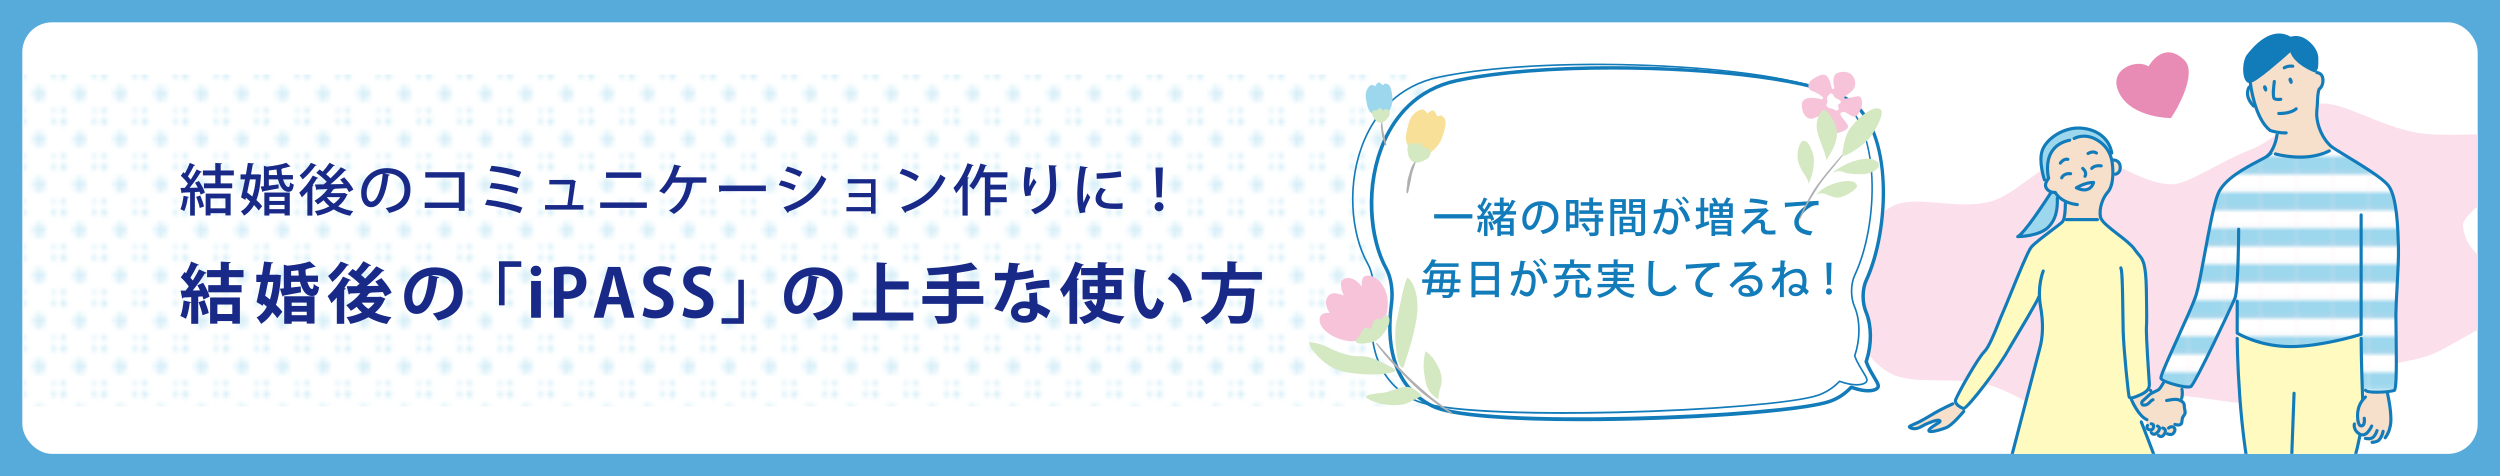 <?xml version="1.0" encoding="UTF-8"?>
<svg id="_レイヤー_2" data-name="レイヤー 2" xmlns="http://www.w3.org/2000/svg" width="606.092" height="115.446" xmlns:xlink="http://www.w3.org/1999/xlink" viewBox="0 0 606.092 115.446">
  <defs>
    <style>
      .cls-1 {
        fill: #d4e8c2;
      }

      .cls-2 {
        fill: #127bb9;
      }

      .cls-3 {
        fill: #182987;
      }

      .cls-4 {
        fill: #fff;
      }

      .cls-5 {
        fill: #57abda;
      }

      .cls-6 {
        fill: none;
      }

      .cls-7 {
        fill: #fbe0ec;
      }

      .cls-8 {
        fill: #fffac0;
      }

      .cls-9 {
        fill: #f6c3d9;
      }

      .cls-10 {
        fill: #f6dfcb;
      }

      .cls-11 {
        fill: url(#_新規パターンスウォッチ_1);
      }

      .cls-12 {
        fill: #afafb0;
      }

      .cls-13 {
        fill: #9dd7ed;
      }

      .cls-14 {
        fill: #f8e098;
      }

      .cls-15 {
        fill: #e98cb5;
      }

      .cls-16 {
        fill: url(#_新規パターンスウォッチ_5);
        opacity: .41;
      }

      .cls-17 {
        clip-path: url(#clippath);
      }
    </style>
    <clipPath id="clippath">
      <rect class="cls-6" x="5.412" y="5.412" width="595.269" height="104.623"/>
    </clipPath>
    <pattern id="_新規パターンスウォッチ_1" data-name="新規パターンスウォッチ 1" x="0" y="0" width="7.875" height="7.875" patternTransform="translate(-2061.059 557.252) scale(1.091)" patternUnits="userSpaceOnUse" viewBox="0 0 7.875 7.875">
      <g>
        <rect class="cls-6" width="7.875" height="7.875"/>
        <polygon class="cls-4" points="7.875 3.938 7.875 0 0 0 0 3.938 3.938 3.938 7.875 3.938"/>
        <polygon class="cls-13" points="3.938 3.938 0 3.938 0 7.875 7.875 7.875 7.875 3.938 3.938 3.938"/>
      </g>
    </pattern>
    <pattern id="_新規パターンスウォッチ_5" data-name="新規パターンスウォッチ 5" x="0" y="0" width="7.333" height="7.333" patternTransform="translate(-959.357 2914.981) scale(1.23 1.377)" patternUnits="userSpaceOnUse" viewBox="0 0 7.333 7.333">
      <g>
        <rect class="cls-6" y="0" width="7.333" height="7.333"/>
        <circle class="cls-13" cx="3.661" cy="3.612" r="1.217"/>
        <path class="cls-13" d="M.005,6.117c-.002,0-.004.001-.005.001v1.216h1.222c0-.672-.545-1.217-1.217-1.217Z"/>
        <path class="cls-13" d="M7.333,1.211V0h-1.211c.003.668.543,1.208,1.211,1.211Z"/>
        <path class="cls-13" d="M1.222.007c0-.002-.001-.004-.001-.007H0v1.223c.002 0.0.004.001.005.001C.677,1.224,1.222.679,1.222.007Z"/>
        <path class="cls-13" d="M7.333,6.124c-.668.002-1.21.542-1.213,1.21h1.213v-1.21Z"/>
      </g>
    </pattern>
  </defs>
  <g id="_レイヤー_2-2" data-name="レイヤー 2">
    <rect class="cls-5" width="606.092" height="115.446"/>
    <g class="cls-17">
      <rect class="cls-4" x="5.412" y="5.412" width="595.269" height="104.623" rx="7.215" ry="7.215"/>
      <g>
        <path class="cls-7" d="M609.1,69.897c0,6.24-8.6,10.151-17.268,14.956-5.672,3.144-13.054,3.022-21.404,5.163-6.785,1.74-13.226,6.761-21.29,7.656-7.203.799-14.711-1.75-22.603-1.75-7.891,0-15.855,6.681-23.056,5.882-8.066-.894-14.875-6.828-21.661-8.568-8.353-2.142-18.004.337-23.677-2.808-8.665-4.804-8.368-14.291-8.368-20.53,0-6.24.118-14.984,8.786-19.789,5.672-3.144,15.507.93,23.857-1.211,6.785-1.74,12.967-10.246,21.032-11.141,7.203-.799,15.195,6.923,23.087,6.923,3.997,0,11.821-5.634,18.912-8.32,7.202-2.729,13.222-10.717,16.909-11.209,5.742-.766,16.182,6.553,25.884,7.315,11.302.888,25.308-1.792,26.625,3.593,1.121,4.584-18.221,14.604-17.758,18.728,1.073,9.554,11.994,9.548,11.994,15.11Z"/>
        <g>
          <g>
            <path class="cls-10" d="M476.507,99.203c-.548-.365-.671-.371-1.249-.686-.625-.34-1.438-.852-1.47-.867-.063-.029-.082.006-.117.064-.003.005-.173.127-.176.131-.024.033-3.349,1.599-4.379,2.232-1.112.683-2.734,1.622-3.698,2.13-.965.507-2.412.998-2.505,1.231s.933.997,2.872-.021c1.02-.535,3.686-1.743,4.315-1.511.629.232-.11.588-.728.968-.618.379-2.083,1.303-1.672,1.652.411.35,2.674-.291,4.14-.846,1.257-.476,2.724-2.104,3.459-2.959.03.007.752-.971.783-.986.16-.075.485-.493.426-.532Z"/>
            <path class="cls-2" d="M468.165,104.995c-.312,0-.564-.052-.713-.179-.146-.124-.219-.296-.204-.485.034-.453.574-.953,1.923-1.782l.233-.141c.051-.03.108-.064.167-.1-.892.159-2.656.858-3.586,1.434-1.438.889-2.736.576-3.217.172-.31-.26-.25-.519-.211-.617.108-.271.447-.428,1.412-.844.421-.182.885-.381,1.27-.583.897-.472,2.513-1.402,3.677-2.117,1.117-.687,4.212-2.138,4.343-2.199.19-.09.417-.009.508.184.089.191.007.418-.184.508-.032.015-3.187,1.493-4.268,2.158-1.196.734-2.796,1.655-3.721,2.143-.401.211-.885.419-1.322.608-.228.098-.502.216-.716.317.391.124,1.118.183,2.027-.378.82-.509,3.774-1.87,4.646-1.546.375.139.472.361.487.523.039.419-.386.672-.922.992l-.225.136c-.92.564-1.3.89-1.458,1.061h.013c.545,0,2.018-.346,3.578-.937,1.124-.426,3.327-2.909,4.081-3.83.133-.162.374-.188.537-.053.162.133.187.374.053.537-.115.142-2.857,3.475-4.401,4.059-.499.189-2.603.959-3.809.959Z"/>
          </g>
          <path class="cls-8" d="M572.794,98.029c-.015-.312-.029-.624-.032-.936-.001-.148 0-.295.007-.443.003-.074.007-.147.013-.221.002-.025.03-.294.014-.178.022-.163.005-.335-.056-.485-.002-.511.001-1.022-.013-1.533-.007-.276-.041-.546-.074-.82-.015-.125-.028-.25-.031-.376-.001-.062.002-.124.004-.186 0-.001 0-.001 0-.001.008-.039.017-.077.028-.115.045-.165.02-.345-.054-.5.068-1.551.032-3.105-.115-4.651-.002-.019-.007-.036-.009-.055.034-.081.052-.169.047-.264-.079-1.484-.091-2.971-.037-4.457.003-.078-.013-.155-.04-.229.014-.01.03-.015.042-.028.059-.065.114-.159.104-.25-.032-.291-.038-.584-.018-.875.005-.08-.037-.172-.09-.233-.05-.101-.146-.173-.298-.158-.265.027-.464.141-.701.251-.244.113-.5.199-.756.279-.538.168-1.085.311-1.629.457-1.125.301-2.255.578-3.391.834-.06-.002-.122 0-.183.01-1.932.323-3.865.693-5.81.944-.071-.024-.145-.038-.223-.029-1.225.133-2.461.095-3.691.09-1.11-.005-2.22-.01-3.33-.014-.097-.049-.205-.082-.319-.093-1.888-.18-3.753-.546-5.575-1.073-.047-.069-.117-.124-.201-.158-1.144-.459-2.287-.917-3.431-1.376-.013-.024-.029-.047-.051-.069-.061-.061-.162-.108-.25-.104-.092.004-.187.034-.25.104-.059.064-.115.16-.104.25.048.374.098.742.069,1.12-.002.022.008.042.011.063-.094.418-.037.941-.006,1.307.047.55.107,1.097.144,1.648.002.033.003.065.005.098-.107.307-.107.64.047.955.029.788.033,1.576.011,2.365-.004.151.034.274.096.375-.024,1.47.212,2.934.159,4.406-.001.118.032.229.086.328-.005.059-.007.117-.012.176-.03.077-.05.16-.054.246-.03.567.063,1.126.153,1.684.079.495.123.989.14,1.491.036,1.018.031,2.041.254,3.038-.027.103-.034.218-.006.344.239,1.097.274,2.171.288,3.289.014,1.12.324,2.243.447,3.357.017.153.07.297.152.415.081.727.185,1.452.312,2.172.069.389.142.778.217,1.166.036.186.073.373.109.559.018.093.037.186.055.279l.023.117c-.017.082-.022.168-.015.258-.001.072.008.142.026.209.109.706.181,1.438.399,2.117.219.682.306,1.402.426,2.107.017.098.064.185.128.261.265,1.396.643,2.766.871,4.17.012.071.041.134.078.192.476,1.457.703,2.978,1.319,4.392.027.062.069.113.117.158.112.324.179.668.253.999.101.453.218.899.368,1.338.301.88.747,1.75.918,2.669.017.09.056.17.11.239.349,1.028.688,2.043.922,3.106.117.531.385,1.003.541,1.521.147.491.273.987.522,1.438.007.018.012.036.02.053.162.355.207.773.317,1.149.139.476.359.927.581,1.369.195.388.372.773.525,1.179.149.395.409.867.411,1.292.001.248.109.426.262.539.118.393,1.063.485,1.438.431.236-.034-.692,9.984-.455,9.945,1.409-.228,3.191.548,4.607.515,1.657-.039,1.888-.238,3.531-.001.161.023,2.504-.412,2.645-.466.1-.008-.274-10.47-.188-10.526.048-.037.096-.074.143-.111.088-.088.148-.193.182-.312.058-.149.077-.311.093-.468.011-.105.011-.21.008-.315-.004-.128-.012-.255-.019-.382.049-.093.079-.203.078-.333-.009-1.236-.023-2.473-.022-3.709.002-1.204.146-2.38.295-3.572.009-.072-.003-.141-.023-.207.003-.03.008-.06.007-.091-.027-.813.062-1.62.118-2.43.027-.398.038-.795.038-1.194-.001-.328-.016-.653.094-.901.082-.184.104-.385.055-.566.023-.068.041-.14.047-.217.065-.81.109-1.622.136-2.434.028-.049.052-.102.067-.16.133-.509.078-1.026.124-1.542.026-.152.066-.301.12-.446.011-.023.021-.047.033-.07.095-.185.111-.409.046-.603.306-.889.446-1.822.745-2.719.029-.088.035-.182.022-.274.098-.208.174-.429.24-.654.126-.432.251-.864.376-1.296.219-.333.406-.68.517-1.073.158-.56.271-1.135.404-1.7.024-.102.023-.209.004-.312.015-.023.031-.044.043-.07.224-.518.386-1.049.529-1.594.063-.242.126-.484.196-.725.035-.12.072-.239.112-.357.023-.067.047-.135.072-.201.013-.033.103-.256.028-.079.07-.165.112-.315.08-.489.013-.024.025-.049.037-.073.168-.318.322-.639.451-.975.243-.632.365-1.308.396-1.983.002-.044-.002-.087-.01-.13.373-1.487.82-2.986.957-4.515.008-.09-.009-.179-.044-.263.12-.546.211-1.098.265-1.655.044-.453.036-.907.053-1.359.109-.12.178-.273.162-.446-.058-.651-.103-1.304-.134-1.957Z"/>
          <g>
            <path class="cls-11" d="M581.47,59.73c-.124-4.209-.309-12.069-2.414-14.854-2.104-2.785-11.642-7.502-13.054-8.748-.495-.437-1.054.1-1.421.518-.61.697-1.781.811-1.781.811l.002.01c-2.124.213-4.176.615-6.341.522-.084-.004-.162.001-.236.013-.757-.1-1.514-.201-2.271-.301-.767-.102-1.801-.055-2.451-.513-.319-.224-.632-.234-.892-.118l.005-.012c-.007.006-.014.012-.021.018-.132.062-.249.158-.346.275-.232.179-.565.43-1.051.789-2.171,1.605-9.758,4.489-11.518,8.972-1.759,4.484-3.973,20.375-5.278,24.461-1.305,4.086-8.854,19.296-8.513,20.148.341.851,6.3,2.554,7.265,1.986.965-.568,9.875-19.41,10.67-21.396.041-.103.08-.243.118-.402.065.104.131.215.193.344.121.254.197.581.246.908v7.594s5.255,3.272,12.943,3.272,17.102-2.975,17.102-2.975v-1.736l.071.308c-.045.075-.071.168-.066.281.09,1.96.196,3.92.233,5.882-.043.074-.069.163-.066.272.071,2.474.142,4.948.213,7.422.015.51.013.892.479,1.193.424.273.932.362,1.426.403,1.194.098,2.414.007,3.603-.112.048-.005.092-.016.134-.03.036 0.0.072.001.106 0.0.173-.001.347-.012.519-.031.38-.043.753-.112,1.118-.227.104-.033.203-.105.277-.196.002-.001.004-.001.005-.001.805-.405.371-14.449.371-18.162,0-3.713.743-12.378.619-16.587Z"/>
            <g>
              <path class="cls-11" d="M550.651,36.979l-.034.081c.234-.198.034-.081.034-.081Z"/>
              <path class="cls-2" d="M549.617,38.405l.698-1.61.143-.145.302-.178.281.253c.211.297-.082.545-.179.626l-1.245,1.054Z"/>
            </g>
          </g>
          <path class="cls-10" d="M565.446,35.628c-.068-.106-.193-.172-.317-.171-.017-.021-.03-.044-.049-.063-.048-.037-.096-.074-.143-.111-.056-.032-.113-.056-.173-.072-.13-.185-.29-.321-.467-.46-.133-.105-.234-.212-.326-.325-.056-.105-.12-.204-.203-.296-.015-.017-.031-.034-.047-.051-.128-.186-.253-.374-.378-.562-.077-.127-.162-.251-.25-.372-.023-.036-.048-.07-.071-.106-.001.001-.002.001-.003.002-0-0-0-.001-.001-.001.014-.171-.034-.343-.145-.493-.01-.042-.039-.102-.047-.13-.036-.122-.074-.242-.119-.36-.101-.268-.219-.53-.34-.79-.054-.117-.11-.234-.163-.351-.02-.044-.04-.088-.059-.132-.006-.014-.012-.028-.018-.042-.002-.004-.002-.006-.004-.01-.092-.24-.174-.48-.223-.733-.014-.071-.045-.135-.084-.194-.026-.085-.056-.168-.074-.256-.004-.022-.016-.099-.02-.117-.004-.041-.009-.081-.012-.122-.022-.283-.015-.567-.009-.85.006-.295.008-.589-.015-.884-.01-.132-.023-.263-.027-.395-.002-.065.002-.131.001-.196.001-.017.002-.028.003-.039.006-.031.013-.063.021-.094.028-.112.025-.229-.001-.342.029-.076.046-.157.044-.245-.002-.075-.001-.148.005-.222.001-.015.003-.03.005-.045.002-.01.004-.025.008-.051.03-.167.056-.336.074-.505.031-.289.012-.581.035-.87.048-.603.112-1.205.185-1.806.015-.125-.024-.248-.092-.356.021-.068.04-.136.063-.203.019-.054.04-.107.061-.16.006-.014.012-.027.018-.041.052-.114.109-.227.17-.336.249-.446.628-.824.747-1.334.015-.063.018-.127.016-.191.027-.116.048-.234.062-.353.031-.273.029-.575-.049-.839-.092-.315-.277-.636-.489-.887-.211-.25-.512-.398-.817-.499-.076-.025-.156-.03-.235-.024-.01-.003-.021-.006-.031-.01-.011-.005-.025-.012-.046-.022-.082-.048-.164-.094-.243-.146-.161-.105-.317-.217-.484-.313-.352-.201-.72-.372-1.072-.572-.368-.209-.734-.423-1.1-.635-.181-.105-.364-.207-.541-.318-.081-.051-.163-.103-.239-.161-.001-.004-.135-.123-.154-.14-.037-.035-.078-.066-.121-.092-.056-.081-.128-.156-.215-.22-.021-.016-.035-.026-.046-.033-.009-.008-.019-.017-.036-.031-.054-.046-.108-.093-.161-.141-.097-.088-.19-.18-.281-.273-.179-.183-.352-.372-.521-.564-.036-.04-.07-.081-.105-.122-.011-.013-.018-.021-.024-.027-.004-.007-.009-.018-.02-.034-.033-.055-.066-.108-.097-.164-.006-.01-.009-.015-.012-.021-.001-.009-.004-.023-.011-.049-.044-.161-.125-.311-.232-.435.026-.04.036-.089.023-.14-.017-.047-.031-.095-.041-.145-.003-.014-.006-.028-.008-.041-.001-.004-.001-.008-.002-.012-.003-.02-.003-.016.001.011-.009-.009-.006-.059-.007-.072-.004-.06-.007-.121-.02-.18-.014-.065-.057-.114-.111-.141-.002-.003-.003-.007-.005-.01-.023-.029-.055-.055-.092-.063-.074-.017-.163.01-.2.081-.016.03-.031.06-.047.091-.031.017-.061.035-.092.052-.092.053-.184.106-.277.158-.051.029-.08.086-.084.145-.195.072-.365.201-.535.33-.233.177-.465.356-.69.544-.394.33-.76.69-1.082,1.091-.1.032-.195.085-.277.165-.521.508-1.062.997-1.628,1.456-.063.051-.127.102-.191.152-.01.008-.015.012-.021.017-.002.001-.002.002-.005.003-.033.024-.065.049-.097.074-.159.119-.325.231-.47.367-.065.06-.122.128-.183.192-.026.027-.057.053-.082.081-.002.001-.002.001-.004.003-.15.091-.3.183-.45.274-.1.06-.18.148-.24.248-.04.023-.08.046-.12.07-.152.09-.283.203-.412.323-.23.214-.538.308-.789.495-.266.198-.437.489-.739.64-.291.145-.565.267-.771.514-.029-.009-.058-.021-.09-.02l-.094.013c-.028.012-.056.024-.085.036-.079.042-.137.129-.163.212-.021.069-.03.142-.036.213-.006.073.007.144.017.215.011.046.032.086.063.12.006.01.018.015.026.024.004.024.009.048.013.072.011.046.032.086.063.12.011.018.031.028.046.042.007.045.015.094.023.142-.12-.002-.243.002-.347.064-.102.06-.164.155-.204.263-.015.04-.022.083-.027.125-.008.051-.022.099-.041.147-.056.126-.114.25-.137.387-.019.117-.022.231-.02.346-.017.027-.03.056-.039.088-.094.345.062.702.155,1.033.098.347.182.697.373,1.007.181.293.372.587.573.867.202.28.453.443.766.578.053.023.106.031.158.033.736,2.149,1.839,4.364,3.454,5.619,0,0,.759.271,1.833.445-.035.189-.067.399-.054.472-.007.026-.012.053-.02.079-.076.286-.171.562-.216.856-.029.185-.047.362-.045.536-.022.047-.046.092-.06.144-.116.284-.237.566-.346.853-.082.217-.11.448-.182.668-.025.048-.052.094-.081.139-.022.024-.043.05-.067.073-.122.117-.193.264-.227.421-.03.016-.059.036-.085.059-.058.037-.103.087-.137.149-.063.119-.094.262-.056.395-.082.09-.08.256.072.287.06.012.119.031.178.046.136.083.303.118.456.153.124.028.249.052.374.071.062.019.123.022.185.012.082.019.165.04.247.062.01.003.02.007.03.011.09.03.182.051.275.069.552.151,1.146.2,1.714.228.293.117.644.149.929.176,1.035.097,2.082.116,3.121.132.086.001.171-.017.251-.049.476.05.952-.036,1.425-.148.553-.132,1.118-.143,1.669-.269.496-.114,1.045-.268,1.508-.495.023.003.045.009.068.01.315.018.591-.103.845-.272.034.017.068.036.107.041.113.015.237-.019.316-.105.007-.008.015-.014.021-.022.022-.013.043-.026.066-.037.082-.031.166-.062.237-.113.025-.018.044-.036.064-.054.011-.005.023-.005.034-.011.088-.029.164-.077.228-.146.066-.061.112-.134.141-.217.033-.021.065-.043.098-.065.077-.051.138-.121.163-.212.023-.085.013-.198-.036-.273Z"/>
          <path class="cls-8" d="M530.734,133.871c-.392-1.426-.732-2.882-1.256-4.267-.05-.132-.133-.253-.237-.346-.05-.1-.1-.2-.149-.3-.081-.163-.183-.346-.218-.473-.102-.371-.167-.752-.256-1.126-.177-.746-.374-1.516-.796-2.166-.033-.051-.075-.096-.119-.138-.213-.522-.404-1.044-.541-1.593-.152-.61-.449-1.182-.701-1.756-.005-.037-.01-.074-.021-.111-.152-.498-.312-.994-.48-1.488-.081-.239-.165-.477-.25-.714-.053-.148-.102-.304-.182-.44-.027-.046-.058-.086-.091-.125-.008-.1-.035-.201-.085-.299-.145-.285-.212-.49-.329-.831-.119-.348-.238-.696-.358-1.043-.234-.683-.468-1.365-.702-2.048-.061-.177-.186-.333-.345-.428-.105-.314-.238-.619-.397-.908-.028-.112-.055-.225-.083-.337-.07-.285-.145-.571-.25-.846-.068-.176-.141-.352-.228-.519-.037-.071-.077-.139-.116-.209-.019-.034-.035-.074-.057-.106-.003-.004-.003-.004-.005-.007-.002-.006-.003-.01-.006-.018-.014-.038-.031-.075-.05-.111.01-.085.008-.173-.007-.265-.05-.307-.212-.583-.367-.848-.036-.062-.073-.124-.106-.188-.008-.016-.03-.066-.042-.09-.05-.13-.093-.263-.136-.396-.194-.598-.389-1.196-.583-1.794-.055-.17-.174-.319-.324-.415-.06-.164-.125-.327-.195-.49-.031-.072-.08-.13-.137-.179-.103-.344-.198-.697-.316-1.028-.146-.412-.31-.818-.482-1.22-.057-.133-.168-.377-.197-.448-.092-.229-.117-.292-.095-.515.016-.159-.05-.313-.155-.439.015-.094.012-.194-.015-.294-.101-.366-.177-.733-.445-1.019-.108-.115-.056-.34-.163-.456-.041-.045-.118-.293-.158-.34-.026-.031-.192-.232-.217-.264-.001-.002-.107-.215-.109-.217-.182-.249-.121-.224-.279-.489-.053-.089-.064-.252-.116-.341-.068-.211.062-.26-.07-.45-.029-.041-.028-.074-.062-.109-.01-.057-.092-.131-.078-.015-0-0-.023-.147-.023-.147-.006-.042-.129-.153-.14-.194.036-.163-.01.03-.101-.132-.05-.089.097-.02.054-.112.483-.038.051-.047.047-.059-.02-.055-.168-.347-.186-.403-.063-.197-.41-.1-.448-.303-.019-.101-.025-.209-.05-.308.053.214.004.021-.003-.034-.005-.045-.01-.089-.014-.134-.022-.217-.038-.434-.053-.652,1.289-.107,2.496-.643,3.595-1.31.179-.109.301-.302.338-.507.168-.166.292-.372.345-.628.073-.35.044-.719.034-1.074-.021-.694-.07-1.387-.145-2.077-.005-.047-.014-.093-.026-.139.025-.106.026-.218-.012-.331-.119-.351-.14-.511-.157-.85-.017-.332-.008-.665-.01-.997-.005-.71-.048-1.419-.091-2.128-.005-.078-.024-.155-.051-.229.091-1.399.09-2.802-.012-4.201-.008-.106-.039-.211-.085-.306-.04-.865.128-1.726.111-2.593-.017-.883-.118-1.763-.045-2.646.009-.106-.016-.206-.062-.298.003-.017.007-.032.009-.049.083-.655.109-1.315.074-1.974-.019-.362-.06-.721-.11-1.08-.02-.143-.044-.284-.066-.427.003.02.002.007-.001-.019.041-.088.064-.19.064-.308-.007-.934-.001-1.87-.024-2.804-.022-.898-.271-1.759-.178-2.661.01-.095-.007-.186-.044-.269-.01-.083-.024-.166-.039-.248-.036-.208-.055-.377-.079-.604-.055-.516-.102-1.038-.214-1.546-.102-.461-.269-.928-.522-1.328-.265-.418-.54-.655-.755-1.092-.064-.129-.172-.223-.3-.28-.245-.342-.556-.615-.838-.926-.143-.157-.277-.321-.409-.488-.033-.042-.065-.084-.098-.125-.003-.004-.004-.005-.006-.008-.005-.006-.011-.014-.02-.026-.095-.124-.19-.248-.286-.371-.523-.675-1.104-1.334-1.88-1.722-.021-.011-.044-.018-.067-.026-.016-.012-.03-.026-.047-.037-.363-.234-.726-.467-1.088-.702-.039-.025-.078-.051-.116-.077-.017-.012-.053-.038-.07-.049-.064-.053-.124-.11-.178-.173-.122-.142-.224-.293-.366-.417-.635-.557-1.34-1.05-2.006-1.569-.03-.023-.062-.044-.095-.064-.028-.053-.061-.105-.106-.156-.44-.496-.828-1.166-1.546-1.211-.712-.045-1.438-.018-2.152-.026-1.517-.016-3.032.015-4.546.12-.034.002-.065.01-.096.016-.385-.028-.773-.06-1.157-.06-.607.001-.956.437-1.377.806-.345.302-.698.59-1.043.846-.347.257-.724.496-1.02.814-0.0 0-.001 0-.001.001-.715.503-1.441.994-2.131,1.533-.546.427-1.005.922-1.456,1.436-.52.348-.997.767-1.39,1.251-.268.33-.512.667-.685,1.057-.154.348-.304.698-.455,1.047-.043.042-.082.089-.113.145-.402.73-.714,1.504-1.023,2.276-.227.568-.493,1.141-.694,1.726-.029.036-.054.075-.074.119-.439,1.005-.91,2.003-1.3,3.028-.332.871-.587,1.773-.961,2.629-.059.05-.111.109-.145.181-.43.905-.877,1.804-1.273,2.724-.199.461-.383.926-.546,1.401-.14.411-.276.811-.501,1.186-.102.171-.121.337-.088.486-.563,1.44-1.097,2.897-1.738,4.303-.029.064-.048.13-.062.197-.526.876-1.032,1.792-1.725,2.546-.386.42-.811.764-1.114,1.258-.183.299-.339.617-.489.936-.087.058-.166.132-.226.224-.568.86-1.127,1.727-1.621,2.633-.119.219-.229.443-.347.663-.103.194-.175.268-.318.447-.292.364-.462.804-.642,1.233-.437.634-.687,1.311-1.025,1.997-.344.698-1.067,1.086-1.206,1.91-.005.029-.003.056-.006.084-.088.155-.145.326-.137.506.013.292.118.53.311.751.162.185.324.37.485.555.048.054.108.101.175.142.019.023.033.049.055.071l.215.166c.004.002.007.003.011.005 0.0 0.0 0.0 0.0.001 0.0.034.079.081.151.142.207.307.282.693.25,1.001,0,.379-.307.747-.631.997-1.058.054-.092.098-.189.148-.283.028-.052.058-.103.088-.154.012-.021.016-.028.02-.035-.002.005-.001.007.015-.01.155-.167.329-.316.483-.484.172-.189.314-.401.453-.615.057-.089.116-.176.179-.261.013-.016.038-.046.051-.062.036-.043.073-.086.11-.129.252-.29.514-.575.73-.893.005-.006.013-.01.017-.016.176-.227.43-.371.623-.58.143-.155.259-.334.376-.508.099-.148.197-.296.296-.444.003-.004.004-.009.006-.013.204-.141.361-.318.499-.528.08-.122.152-.25.236-.37.156-.186.323-.36.468-.556.116-.158.21-.33.323-.49.004-.005.008-.01.012-.014.084-.056.159-.13.219-.223.624-.973,1.282-1.925,1.987-2.841.057-.075.084-.186.091-.297.105-.15.202-.306.293-.466.067-.117.134-.234.211-.345.01-.014.035-.041.047-.063.004-.004.007-.009.011-.013.049-.059.099-.117.148-.176.407-.49.764-1.015,1.047-1.586.008-.016.013-.033.019-.049.065-.076.119-.165.16-.267.008-.022.017-.043.026-.064.002-.005.003-.007.006-.013.03-.064.059-.129.09-.193.055-.112.112-.222.172-.332.134-.246.279-.486.426-.724.303-.494.621-.979.951-1.455.034-.049.056-.104.072-.161.552-.97,1.114-1.934,1.687-2.891.001-.001.001-.003.002-.004.063-.051.118-.112.158-.189.689-1.326,1.355-2.664,2.164-3.923.076-.119.105-.262.093-.404.14-.216.278-.432.4-.658.173-.322.321-.659.518-.968.024-.037.048-.074.074-.111.021-.028.032-.043.036-.05.006-.007.006-.008.015-.018.029-.034.058-.067.088-.099.05-.052.102-.102.157-.148.036-.024.072-.047.11-.069.151-.086.304-.159.445-.248.001.004.002.007.003.011-0-.006-.001-.008-.001-.012 0-0.0.001-0.0.001-.001.001.012.002.025.004.044.004.049.008.098.011.147.012.187.021.375.032.562.021.38.043.759.064,1.139.009.157.068.309.162.434.014.191.046.38.083.567.028.139.06.276.086.415.002.009.009.05.015.081.008.062.012.126.016.188.015.272.004.545.024.818.013.177.039.354.07.529.005.026.011.072.015.096 0.0.076-.004.216.018.079-.035.221.008.46.136.635.018.693-.008,1.386-.083,2.076-.01.09.018.192.062.286.003.716-.067,1.347-.196,2.023-.068.358-.147.714-.233,1.068-.071.293-.173.601-.198.908-.029.05-.054.103-.07.162-.011.04-.042.099-.05.144-.002.004-.003.007-.005.011-.062.138-.126.277-.172.421-.068.212-.11.434-.161.651-.107.452-.214.905-.32,1.357-.021.089-.025.183-.012.274-.083.238-.154.479-.206.728-.045.215-.075.433-.125.647-.025.104-.055.207-.092.308-.004.01-.005.013-.007.02-.027.053-.052.107-.081.16-.061.113-.089.243-.087.372-.013.028-.027.055-.037.085-.213.629-.398,1.267-.553,1.913-.075.315-.143.631-.209.947-.06.287-.117.58-.128.874-.011.025-.024.049-.033.076-.22.651-.424,1.307-.613,1.968-.09.318-.188.636-.259.959-.052.236-.071.472-.074.709-.018.036-.034.074-.046.115-.188.654-.41,1.307-.553,1.973-.043.197-.069.397-.092.598-.003.027-.005.045-.006.057-.002.01-.004.016-.007.031-.018.089-.038.177-.064.264-.088.305-.207.598-.25.915-.007.053-.009.107-.008.161-.224.653-.437,1.309-.611,1.977-.114.439-.301.861-.402,1.301-.102.444-.153.876-.317,1.305-.026.067-.032.136-.03.205-.379,1.037-.617,2.117-.88,3.191-.021.085-.024.173-.014.26-.205.488-.331,1.01-.46,1.524-.2.794-.451,1.563-.574,2.374-.012.026-.025.052-.037.079-.131.299-.212.597-.287.914-.134.572-.268,1.143-.402,1.715-.014.059-.018.12-.017.181-.208.578-.355,1.187-.529,1.768-.221.736-.482,1.495-.479,2.271-.006.008-.013.015-.019.023-.22.306-.331.677-.41,1.042-.077.353-.167.692-.281,1.034-.125.373-.224.752-.303,1.137-.084.409-.222.873-.193,1.289 0.0.006.002.011.003.016-.015.063-.032.125-.053.188-.012.031-.019.047-.021.053-.015.035-.03.071-.045.106-.078.184-.152.37-.221.558-.116.318-.218.641-.304.969-.147.558-.248,1.127-.313,1.701-.121.099-.195.218-.259.371-.079.188-.106.383-.079.585.001.021.007.042.01.063-.008.034-.015.068-.023.102-.063.267-.136.531-.219.793-.184.577-.449,1.117-.471,1.733-.003.079.014.156.04.23-.154.539-.241,1.095-.453,1.62-.128.319-.252.632-.323.969-.071.338-.117.681-.216,1.012-.021.07-.025.144-.021.217-.08.22-.178.435-.255.658-.063.184-.091.369-.124.56-.032.183-.091.353-.146.53-.054.174-.085.351-.11.532-.01.077-.021.154-.031.23-.002.012-.004.029-.008.057-.016.095-.031.19-.056.283-.048.181-.135.346-.192.524-.053.165-.069.326-.063.49-.155.701-.427,1.365-.565,2.073-.076.387-.176.768-.28,1.147-.103.377-.169.578-.388.894-.123.177-.123.418-.04.622-.039.315,3.423.518,3.8.657,4.277,1.577,5.916,1.119,10.896,1.782,4.625.616,8.533.149,13.189-.18.82-.058,1.647-.185,2.475-.346.004 0.0.007.002.011.002,1.439.157,2.936.298,4.376.079,1.302-.198,2.579-.675,3.839-1.047,1.123-.331,2.16-.778,3.255-1.172,1.137-.409,2.172-.665,3.045-1.547.129-.13.205-.271.247-.413.253-.134.502-.277.737-.441.166-.116.327-.239.482-.368.05-.042.099-.085.148-.129.053-.023.153-.066.04-.02.279-.114.483-.322.509-.611.055-.051.108-.102.156-.159.065-.078.127-.161.187-.243.009-.012.014-.02.019-.026.002-.002.003-.002.005-.004.035-.033.068-.07.103-.104.008-.008.011-.011.016-.017.007-.005.012-.007.023-.015.08-.055.159-.11.237-.167.203-.15.4-.309.581-.486.606-.594,1.056-1.33,1.48-2.06.012-.012.026-.021.037-.034.387-.478.807-.945,1.143-1.461.308-.472.529-1.016.645-1.567.19-.173.286-.435.212-.704Z"/>
          <path class="cls-10" d="M514.001,40.579c-.002-.516-.177-1.075-.567-1.43-.433-.394-.998-.481-1.562-.477-.055-.323-.126-.642-.235-.951-.224-.634-.567-1.229-1.082-1.671-.011-.01-.024-.017-.035-.026-.317-.59-.659-1.15-1.208-1.575-.714-.553-1.52-1-2.391-1.25-.86-.247-1.731-.25-2.602-.068-.434.091-.873.191-1.294.329-.442.145-.879.462-1.343.516-.109.013-.199.053-.273.109-6.579,1.756-4.742,9.169-4.742,9.169,0,0-1.298,1.365-.499,2.463.799,1.098,2.097.932,2.097.932,0,0,.632,1.299,2.545,2.198-.032.097-.046.202-.024.308.034.162.081.337.057.504-.021.147-.075.292-.101.439-.073.405-.13.814-.183,1.222-.051.394-.098.796-.095,1.194.001.102.014.202.043.296-.016.007-.032.015-.049.023-.038.018-.079.032-.109.064-.035.037-.058.085-.057.137 0.0.061.035.129.091.159.052.028.113.028.17.034.138.014.28.038.419.025.04-.004.075-.016.106-.039.094.007.189.008.28.013.81.041,1.621.091,2.432.122.773.029,1.538-.062,2.306-.131.062-.006.122-.021.178-.042.027.006.055.011.083.013.564.039,1.129.057,1.694.052.234-.002.516.02.755-.035.007.001.013.005.02.006.114.013.227.026.341.04.008.001.016.004.024.006.049.069.135.098.214.065.079-.033.128-.124.103-.209-.005-.016-.017-.026-.024-.04.002-.001.004-.002.006-.002-.011-.017-.025-.032-.036-.049-.008-.009-.013-.021-.022-.029-.044-.062-.086-.125-.136-.183-.007-.009-.02-.013-.03-.02.042-.155.041-.331.035-.499-.022-.551-.116-1.098-.097-1.65.016-.453.147-.926.368-1.336.04-.073.056-.153.061-.232.241-.549.463-1.114.739-1.646.276-.533.795-.85,1.061-1.384.26-.522.53-1.134.583-1.719.054-.602.168-1.188.279-1.782.017-.09.011-.172-.008-.246.901-.076,1.72-.727,1.715-1.715Z"/>
          <path class="cls-7" d="M503.383,45.521s2.215-1.348,4.18-1.292c0,0-.666,2.977-4.18,1.292Z"/>
          <path class="cls-2" d="M555.465,9.255s1.468-.471,2.908.277c1.44.748,3.268,2.595,3.296,4.593.028,1.999-.028,2.58-.526,3.023,0,0-5.096-1.939-5.678-5.179,0,0-8.448,7.672-9.999,7.783s-1.634-4.681-.443-6.232c1.191-1.551,5.65-7.118,10.275-4.182"/>
          <path class="cls-10" d="M529.751,99.07c-.203-.7.004-.96-.281-1.52-.552-1.086-.461-2.792-.394-3.134.118-.1.196-.248.196-.406,0-.293-.243-.524-.531-.531-.614-.014-1.193-.228-1.784-.394-.625-.176-1.251-.353-1.876-.529-.336-.095-.572.125-.638.388-.149.183-.64.9-1.255,1.841-.511-.07-1.605.341-1.709-.005-.121-.403-.585-.493-.888-.234-.481.412-.999.773-1.551,1.084-.286.162-.577.322-.897.406-.293.077-.572.123-.748.39-.367-.128-.86.144-.702.615.159.475.646.797.805,1.272.138.413.401.773.634,1.145.434.695.694,1.266,1.331,1.788.114.093.55.566.701.563.277.844.438,1.85,1.144,2.776.319.419,1.506,1.409,2.536,1.136.742-.196,1.835-.233,2.852-.556.747-.238.362-2.092.448-2.157.075-.056,1.569.407,1.774-.457.149-.631.457-1.362.713-2.081.262-.738.336-.654.12-1.398ZM521.07,98.166c.045-.094.09-.188.136-.282.153-.318.297-.817.601-1.025.027-.018.069-.053.118-.095-.292.469-.582.944-.855,1.403Z"/>
          <path class="cls-13" d="M511.857,37.379c-.057-.276-.011-.559-.037-.838-.024-.258-.11-.492-.215-.726-.229-.507-.494-.997-.782-1.472-.022-.036-.05-.057-.079-.07-.003-.006-.005-.012-.009-.017-.635-.926-1.553-1.556-2.546-2.051-.497-.248-1.006-.501-1.53-.69-.49-.176-1.012-.276-1.522-.39-.083-.073-.194-.12-.337-.119-1.196.008-2.339.08-3.485.443-.254.08-.52.115-.771.203-.27.094-.506.254-.763.374-.483.225-.96.368-1.378.714-.027.023-.05.048-.07.076-.265.173-.526.351-.776.547-.301.237-.553.504-.786.808-.024.032-.048.064-.073.095-.004.005-.002.003-.004.006-.004.004-.006.006-.016.019-.057.067-.114.132-.179.192-.143.132-.273.254-.382.418-.085.128-.146.27-.211.408-.022.047-.046.094-.071.14-.011.014-.023.026-.033.041-.03.045-.057.095-.087.142-.044.05-.08.108-.104.17-.299.507-.549,1.071-.653,1.64-.069.38-.038.765-.044,1.148-0.0.023-.003.047-.003.07-.01.042-.016.084-.013.129.001.016.004.031.005.047-.011.274-.03.547-.079.817-.034.188.019.375.14.506-.051.402-.001.808.128,1.215.037.117.111.213.203.282.018.345.026.69.013,1.037-.006.172.086.327.22.424-.006.027-.01.054-.017.081-.067.269.086.589.371.653.275.063.582-.083.653-.371.137-.551.101-1.101.016-1.657-.079-.52-.18-.923-.196-1.404.014-.031.025-.064.032-.1.039-.218.049-.438.065-.658.002-.016.005-.031.008-.047.006-.037.014-.074.021-.111.018-.086.038-.172.059-.258.065-.267.132-.537.166-.81.033-.032.065-.066.087-.107.188-.356.377-.711.565-1.067.101-.19.198-.384.26-.591.055-.182.079-.288.161-.423.149-.243.427-.471.676-.653.153-.112.308-.222.462-.333.13-.093.261-.207.401-.292.006-.002.012-.004.018-.006.161-.049.28-.17.34-.316.492-.13.972-.321,1.382-.625.011-.008.021-.017.032-.024.135-.021.27-.035.413-.029.08.004.158-.018.229-.054.131.051.284.05.439-.038.445-.25.923-.411,1.413-.552.521-.149,1.045-.273,1.589-.275.048-0.0.092-.007.133-.017.013.001.024.006.038.006.799.02,1.626.286,2.358.592.35.146.704.285,1.048.445.287.133.645.277.79.573.072.148.224.232.384.252.017.015.029.035.048.048.012.033.034.064.075.086.078.042.149.092.22.142.056.136.158.243.259.367.152.187.223.426.364.622.143.199.308.377.412.601.103.223.157.467.211.706.05.223.387.128.341-.094Z"/>
          <path class="cls-13" d="M498.843,47.835c-.004-.064-.01-.134-.033-.195-.018-.042-.036-.085-.054-.127-.033-.062-.079-.112-.137-.149-.007-.006-.016-.01-.023-.016-.011-.014-.022-.029-.034-.042-.022-.026-.046-.05-.07-.075-.01-.025-.02-.05-.033-.074-.024-.044-.055-.082-.086-.121-.033-.043-.063-.083-.103-.119-.036-.028-.072-.055-.107-.083-.061-.039-.127-.06-.197-.063-.02-.005-.041.001-.061,0-.009-.003-.017-.01-.026-.012-.149-.038-.306-.026-.459-.026-.136 0-.279.059-.376.156-.08.08-.139.204-.151.322-1.151,1.779-6.103,9.336-7.72,10.162,0,0,5.217-.043,7.455-2.342,1.425-1.463,2.24-3.423,2.149-6.885.021-.036.037-.074.044-.114.01-.064.026-.131.021-.196Z"/>
          <path class="cls-2" d="M516.648,96.847c-.156,0-.289-.024-.404-.071-.195-.08-.339-.225-.414-.418-.227-.592-1.353-11.532-1.478-16.146-.034-1.274-.055-2.911-.076-4.638-.049-3.913-.122-9.826-.443-10.438-.096-.182-.035-.416.144-.519.179-.1.401-.054.509.122.368.6.466,3.682.555,10.824.021,1.723.042,3.355.076,4.627.128,4.729,1.234,15.265,1.43,15.901.075.026.494.06,2.301-.774,1.65-.762,1.93-1.451,1.846-2.317-.111-1.148-.758-11.572-.718-13.153.008-.283.019-.514.029-.754.047-1.061.101-2.263-.029-8.879-.123-6.329-.796-7.113-1.814-8.301-.282-.329-.602-.701-.943-1.214-.697-1.045-2.394-2.356-4.033-3.625-2.08-1.607-4.045-3.126-4.31-4.326-.479-2.177.572-5.015,1.82-6.396,1.236-1.366,1.329-4.434,1.004-6.849-.311-2.297-1.54-4.124-3.554-5.286-2.806-1.616-5.009-.37-5.102-.315-.183.105-.417.044-.521-.136-.106-.182-.047-.414.134-.521.108-.062,2.669-1.535,5.87.312,2.227,1.283,3.585,3.305,3.929,5.845.169,1.254.582,5.5-1.193,7.462-1.122,1.24-2.068,3.78-1.641,5.72.204.93,2.236,2.501,4.03,3.887,1.688,1.306,3.436,2.656,4.201,3.805.316.475.606.813.888,1.141,1.126,1.312,1.87,2.18,1.999,8.782.13,6.642.075,7.856.027,8.929-.011.235-.021.462-.027.739-.039,1.503.606,11.946.714,13.06.166,1.712-1.062,2.521-2.285,3.085-1.254.578-2.012.835-2.519.836Z"/>
          <path class="cls-2" d="M503.621,49.987c-.014,0-.028-.001-.043-.003-3.626-.406-5.115-2.291-5.531-2.951-.477-.005-1.491-.137-2.189-1.098-.804-1.104.037-2.349.392-2.788-.184-.826-.743-3.995.82-6.536.953-1.549,2.509-2.558,4.624-2.999.215-.038.409.09.452.296.043.207-.09.408-.296.452-1.902.396-3.292,1.288-4.131,2.65-1.604,2.608-.693,6.104-.685,6.139.035.128,0,.265-.091.361-.011.011-1.069,1.15-.469,1.976.657.904,1.731.783,1.739.777.169-.015.32.066.392.212.047.095,1.182,2.315,5.059,2.751.209.023.359.212.336.422-.021.194-.187.339-.379.339Z"/>
          <path class="cls-2" d="M476.027,99.436c-.026,0-.05-.004-.071-.012-2.584-.975-2.274-2.407-2.26-2.468.542-1.57,5.441-10.293,7.068-11.92,1.085-1.085,2.356-4.27,3.378-6.828.397-.995.773-1.936,1.098-2.653.359-.796,1.05-2.494,1.849-4.46,2.298-5.652,4.262-10.41,5.038-11.38.769-.961,3.259-2.839,5.259-4.347,1.097-.827,2.043-1.541,2.315-1.812.467-.469.654-2.779.638-4.271-.002-.21.167-.383.378-.386h.004c.209,0,.379.168.382.378.007.653,0,3.956-.862,4.818-.31.31-1.229,1.004-2.395,1.882-1.863,1.405-4.414,3.329-5.123,4.215-.77.962-3.271,7.117-4.927,11.19-.802,1.973-1.494,3.678-1.86,4.487-.319.706-.687,1.626-1.084,2.622-1.103,2.76-2.352,5.889-3.548,7.084-1.525,1.526-6.367,10.128-6.875,11.594h0c.007,0-.062.797,1.663,1.488,1.096-.792,7.856-9.066,10.884-14.712,2.556-4.26,6.647-11.205,6.878-11.931.017-.175.152-.32.333-.343.204-.025.399.123.426.332.02.158.071.58-6.974,12.318-2.294,4.279-10.244,15.113-11.611,15.113Z"/>
          <path class="cls-2" d="M489.173,57.754c-.176,0-.329-.12-.371-.291-.042-.172.04-.351.197-.431,1.43-.729,6.126-7.758,7.815-10.404.113-.178.35-.23.526-.116.178.113.229.349.116.526-.546.856-4.795,7.472-7.152,9.883,1.621-.151,4.566-.634,6.05-2.157,1.533-1.574,2.144-3.593,2.039-6.746-.007-.211.158-.387.369-.395.213.014.388.159.395.369.109,3.337-.586,5.589-2.256,7.305-2.322,2.385-7.506,2.455-7.726,2.457h-.003Z"/>
          <path class="cls-2" d="M495.653,43.976c-.158,0-.307-.1-.36-.258-.064-.185-1.555-4.572-.506-7.438,1.077-2.94,5.384-5.964,9.836-5.597,4.181.342,7.14,2.782,7.724,6.369.033.208-.107.404-.315.438-.225.028-.404-.109-.438-.315-.523-3.224-3.219-5.42-7.032-5.732-3.995-.318-8.076,2.424-9.057,5.099-.957,2.614.495,6.885.51,6.928.069.199-.037.416-.236.484-.041.015-.083.021-.124.021Z"/>
          <path class="cls-2" d="M512.815,42.617c-.191,0-.356-.144-.379-.338-.024-.21.126-.399.335-.423.084-.012.851-.147.869-1.201.009-.489-.112-.865-.359-1.117-.359-.366-.883-.376-.888-.376-.211,0-.382-.171-.382-.382s.171-.382.382-.382c.034,0,.845.007,1.432.604.396.404.592.965.579,1.666-.025,1.401-1.021,1.886-1.545,1.945-.016.002-.03.003-.044.003Z"/>
          <path class="cls-2" d="M505.317,46.42c-.626,0-1.328-.186-2.1-.556-.126-.061-.209-.185-.216-.325-.007-.14.062-.271.183-.345.094-.057,2.337-1.402,4.39-1.348.114.004.221.058.29.147.07.09.097.206.071.317-.012.053-.301,1.295-1.445,1.851-.354.172-.746.258-1.173.258ZM504.282,45.475c.746.241,1.376.244,1.874.001.425-.206.687-.556.841-.844-1.021.103-2.056.524-2.715.843Z"/>
          <path class="cls-2" d="M505.473,43.122c-.068,0-.138-.019-.2-.057-.18-.111-.235-.346-.125-.525.42-.681-.428-1.383-.465-1.412-.162-.133-.188-.373-.056-.536.132-.163.371-.19.534-.059.491.394,1.255,1.403.637,2.407-.072.117-.197.182-.325.182Z"/>
          <path class="cls-2" d="M507.112,41.208c-.075,0-.151-.022-.217-.068-.17-.12-.216-.35-.1-.521.026-.042.705-1.025,2.654-.794.209.024.359.213.335.423-.024.208-.2.363-.423.335-1.45-.162-1.918.442-1.938.469-.076.102-.193.157-.312.157Z"/>
          <path class="cls-2" d="M499.83,43.499c-.043,0-.086-.007-.129-.022-.196-.072-.299-.285-.23-.482.182-.518.949-1.445,2.564-1.26.209.024.359.213.335.423-.024.208-.213.364-.423.335-1.387-.162-1.742.721-1.758.759-.058.152-.204.248-.359.248Z"/>
          <path class="cls-2" d="M506.222,37.601c-.126,0-.25-.062-.322-.176-.113-.178-.062-.413.115-.526.058-.037,1.417-.892,2.473-.095.168.127.202.366.075.534-.128.168-.369.2-.534.075-.633-.475-1.594.121-1.603.129-.063.04-.134.059-.204.059Z"/>
          <path class="cls-2" d="M499.507,39.93c-.072,0-.146-.021-.211-.063-.176-.116-.224-.354-.107-.529.037-.057.94-1.392,2.225-1.084.205.048.333.253.284.458-.049.204-.248.333-.458.284-.774-.177-1.407.754-1.414.764-.073.11-.195.171-.318.171Z"/>
          <path class="cls-2" d="M508.496,53.62h-7.585c-.211,0-.382-.171-.382-.382s.171-.382.382-.382h7.585c.211,0,.382.171.382.382s-.171.382-.382.382Z"/>
          <path class="cls-2" d="M520.497,102.118c-.046,0-.092-.009-.137-.025-2.171-.835-3.887-4.859-3.959-5.03-.082-.194.009-.418.203-.5s.419.01.5.203c.017.039,1.661,3.896,3.529,4.614.197.076.295.297.22.493-.059.152-.203.245-.356.245Z"/>
          <path class="cls-2" d="M521.436,95.114c-.111,0-.221-.049-.297-.142l-.079-.098c-.132-.164-.107-.404.057-.537.162-.131.403-.107.537.057l.079.098c.132.164.107.404-.057.537-.07.057-.155.085-.24.085Z"/>
          <path class="cls-2" d="M553.889,32.605c-1.918,0-3.574-.585-3.648-.611-.038-.014-.073-.033-.105-.058-3.932-3.056-4.897-11.347-4.937-11.698-.023-.209.127-.397.337-.421.206-.032.397.128.421.337.01.082.962,8.248,4.598,11.141.318.105,1.951.602,3.677.541.22-.035.389.155.396.365.009.211-.154.389-.365.396-.125.006-.25.008-.373.008Z"/>
          <path class="cls-2" d="M546.353,26.089c-.101,0-.2-.04-.275-.118-2.71-2.83-1.129-5.064-1.112-5.087.124-.17.362-.206.533-.082.169.124.207.361.083.531-.058.082-1.194,1.769,1.047,4.11.146.152.141.394-.012.539-.074.071-.169.106-.264.106Z"/>
          <path class="cls-2" d="M545.418,20.136c-.289,0-.757-.118-1.11-.774-.803-1.49-.578-4.782.413-6.073,3.631-4.729,7.384-6.278,10.598-4.386.01-.004.02-.008.03-.011.066-.021,1.638-.509,3.2.302,1.391.722,3.47,2.628,3.502,4.927.028,2.039-.016,2.745-.653,3.313-.107.095-.258.121-.39.071-.202-.077-4.678-1.812-5.75-4.835-2.11,1.899-8.294,7.358-9.764,7.463-.023.001-.049.003-.076.003ZM552.541,8.887c-2.956,0-5.669,2.853-7.215,4.866-.802,1.044-.999,4.035-.347,5.246.208.39.396.377.46.372,1.034-.073,6.541-4.753,9.769-7.685.103-.095.249-.124.38-.079s.228.157.253.294c.467,2.604,4.211,4.368,5.2,4.792.227-.335.27-.922.246-2.562-.023-1.738-1.609-3.492-3.09-4.26-1.272-.661-2.603-.256-2.617-.253-.011.004-.021.007-.032.009-.126.107-.309.125-.453.033-.857-.544-1.716-.773-2.554-.773Z"/>
          <path class="cls-2" d="M552.368,24.493c-.378,0-.848-.053-1.19-.268-.493-.308-.553-1.83-.176-4.524.029-.208.225-.36.431-.325.209.029.354.222.325.431-.223,1.591-.327,3.502-.13,3.812.251.147.911.129,1.253.073.215-.031.403.109.438.316.033.208-.108.403-.316.438-.055.009-.312.047-.634.047Z"/>
          <path class="cls-2" d="M553.777,16.829c-.122,0-.242-.059-.315-.167-.118-.175-.073-.412.101-.53.04-.027.963-.644,2.328-.462.209.028.355.22.327.429-.027.208-.232.361-.429.327-1.073-.142-1.789.332-1.797.337-.066.045-.141.066-.215.066Z"/>
          <path class="cls-2" d="M552.747,27.895c-.179,0-.291-.006-.312-.007-.211-.012-.371-.192-.359-.402.013-.21.2-.384.402-.359.026.001,2.566.129,3.956-1.039.16-.136.401-.115.537.047.136.161.115.401-.047.537-1.321,1.111-3.392,1.224-4.177,1.224Z"/>
          <path class="cls-2" d="M530.475,94.201c-1.352,0-3.563-.642-4.491-.958-2.196-.751-2.386-1.224-2.448-1.38-.212-.53.675-2.624,4.062-10.076,1.888-4.153,3.841-8.447,4.441-10.329.561-1.754,1.306-5.795,2.095-10.074,1.024-5.551,2.185-11.843,3.191-14.41,1.507-3.839,6.874-6.633,10.081-8.303.648-.337,1.199-.623,1.599-.858,2.141-1.259,2.653-5.154,2.658-5.193.026-.208.205-.353.427-.331.209.026.357.218.331.427-.022.175-.568,4.308-3.029,5.756-.408.239-.971.533-1.633.878-3.112,1.62-8.32,4.331-9.723,7.904-.98,2.499-2.134,8.752-3.151,14.27-.794,4.303-1.544,8.368-2.119,10.168-.614,1.924-2.576,6.239-4.474,10.413-1.802,3.965-4.046,8.899-4.032,9.542.441.676,5.977,2.163,6.701,1.733.97-.821,9.568-18.856,10.509-21.208.725-1.812.881-13.745.881-16.602,0-.211.171-.382.382-.382s.382.171.382.382c0,.146-.04,14.644-.936,16.885-.443,1.107-9.648,20.888-10.831,21.583-.197.115-.503.164-.873.164Z"/>
          <path class="cls-2" d="M528.918,96.943c-.032,0-.065-.004-.099-.013-.203-.055-.324-.264-.271-.468.285-1.067.068-1.96.065-1.969-.051-.204.072-.411.276-.463.203-.049.411.071.463.274.012.044.271,1.085-.066,2.354-.046.17-.2.283-.369.283Z"/>
          <path class="cls-2" d="M549.231,22.221c-.249.008-.914-1.178-.401-1.493s.78.531.802.629.201.844-.401.864Z"/>
          <path class="cls-2" d="M555.398,20.363c-.249.008-.914-1.178-.401-1.493s.78.531.802.629.201.844-.401.864Z"/>
          <path class="cls-2" d="M555.324,84.41c-7.708,0-12.926-3.194-13.145-3.33-.111-.07-.18-.192-.18-.324v-7.734c0-.211.171-.382.382-.382s.382.171.382.382v7.516c.979.554,5.859,3.109,12.561,3.109,6.826,0,15.137-2.398,16.72-2.875v-28.669c0-.211.171-.382.382-.382s.382.171.382.382v28.951c0,.166-.108.313-.267.364-.095.029-9.559,2.992-17.217,2.992Z"/>
          <path class="cls-2" d="M554.246,143.905c-.144,0-.281-.082-.346-.221-.031-.066-3.103-6.752-7.424-22.171-4.327-15.438-4.476-39.228-4.477-39.466-.001-.211.17-.383.38-.384.177-.004.383.169.384.38.001.238.148,23.926,4.447,39.265,4.302,15.348,7.351,21.989,7.381,22.054.089.191.006.419-.186.507-.052.024-.106.036-.16.036Z"/>
          <path class="cls-2" d="M561.701,154.456c-3.178,0-6.485-.575-6.694-.612-.188-.033-.323-.202-.314-.394l.546-11.929c.146-1.56-.539-16.768-.546-16.921l1.091-29.273c.007-.21.177-.41.396-.366.21.008.375.185.366.396l-1.091,29.241c.028.597.694,15.383.545,16.977l-.529,11.572c1.453.229,7.322,1.067,10.13.061v-10.577c.033-.675.799-16.133,1.192-19.382.123-1.016.722-2.833,1.48-5.135,1.77-5.372,4.444-13.492,4.17-20.543-.394-10.047-.398-15.472-.398-15.525,0-.211.171-.382.382-.382s.382.171.382.382c0,.054.004,5.465.396,15.496.281,7.188-2.42,15.387-4.207,20.812-.745,2.261-1.333,4.047-1.447,4.987-.391,3.222-1.18,19.148-1.188,19.309l.001,10.819c0,.153-.092.292-.233.352-1.129.478-2.761.637-4.429.637Z"/>
          <path class="cls-2" d="M557.589,38.482c-3.292,0-5.877-.748-6.056-.801-.202-.061-.317-.272-.258-.475.061-.203.271-.317.475-.258.072.021,7.211,2.082,12.784-.703.187-.098.417-.02.512.17.095.188.019.418-.17.512-2.392,1.196-5.009,1.555-7.287,1.555Z"/>
          <path class="cls-10" d="M579.084,104.665c.91-1.475-.149-7.619-.258-8.985.056-.123.084-.214.082-.336-.067-.546.011.208-.056-.337-.036-.394-.195-.29-.601-.1-.087.032-.847.001-.934.033-.72.59-1.369-.119-2.33.05-.436.099-.969-.534-1.374-.284-.491.343-.246.917-.238,1.403.001.061.002.122.003.182-.316.34-1.691,1.944-1.567,4.16-.71,1.442-1.262,2.163-.939,2.248l.419,1.447c-.115.124,1.016,1.345,2.404,2.385,1.846,1.455,4.309-.085,5.389-1.867Z"/>
          <path class="cls-2" d="M572.498,103.624c-.094,0-.197-.012-.311-.04-.981-.241-1.181-2.718-.881-4.25.419-2.149,1.858-3.323,1.92-3.372.166-.134.404-.104.535.059.132.164.105.404-.058.536-.013.011-1.285,1.059-1.649,2.924-.301,1.539.035,3.202.328,3.367.167.04.222-.011.244-.031.214-.193.238-.917.174-1.365-.03-.209.115-.402.323-.433.217-.022.402.116.433.323.035.246.182,1.499-.417,2.041-.132.119-.34.241-.642.241Z"/>
          <path class="cls-2" d="M578.26,106.517c-.081,0-.164-.026-.233-.08-.166-.129-.197-.368-.068-.535.008-.011.813-1.066,1.035-2.245.827-2.379-.56-8.223-.574-8.281-.049-.205.077-.411.282-.46.201-.047.412.078.46.282.06.248,1.453,6.12.567,8.655-.241,1.309-1.129,2.467-1.167,2.516-.075.098-.188.148-.302.148Z"/>
          <path class="cls-2" d="M572.758,105.815c-.275,0-.564-.067-.85-.229-1.524-.867-1.645-2.264-1.495-2.881.051-.204.254-.327.461-.281.205.05.331.256.281.461-.011.048-.263,1.245,1.13,2.037.576.329,1.1-.052,1.248-.176.188-.157.873-.998,1.097-1.599.074-.197.295-.3.491-.224.197.073.298.293.224.491-.285.765-1.065,1.701-1.321,1.916-.321.27-.772.484-1.266.484Z"/>
          <path class="cls-2" d="M574.157,106.738c-.39,0-.709-.058-.771-.069-.207-.04-.342-.24-.303-.446.04-.207.248-.334.446-.304.255.051,1.003.128,1.389-.085.361-.198.719-.755,1.008-1.57.07-.198.287-.305.487-.231.198.07.302.288.231.487-.362,1.02-.819,1.688-1.358,1.983-.337.185-.764.235-1.129.235Z"/>
          <path class="cls-2" d="M575.081,107.621c-.206,0-.376-.164-.381-.371-.006-.211.16-.386.37-.393.26-.007,1.007-.09,1.345-.383.397-.346.863-1.302.958-1.968.029-.208.217-.35.432-.324.209.03.354.223.324.432-.108.762-.622,1.923-1.214,2.437-.604.524-1.701.566-1.824.57h-.01Z"/>
          <path class="cls-2" d="M576.149,95.463c-1.415,0-2.685-.157-2.984-.623-.113-.178-.062-.413.115-.527.172-.11.402-.064.521.104.527.48,5.454.298,6.444-.096.473-1.044.334-10.01.267-14.353-.022-1.475-.042-2.715-.042-3.497,0-1.612.139-4.148.286-6.834.188-3.452.403-7.364.333-9.742l-.008-.275c-.12-4.1-.343-11.73-2.329-14.358-1.352-1.79-6.358-4.83-10.014-7.05-1.892-1.148-3.385-2.056-3.886-2.497-1.544-1.362-2.778-3.55-3.305-5.852-.377-1.646-.299-2.485-.201-3.549.043-.47.092-.993.108-1.67.057-2.261.402-3.119.417-3.155.024-.059.063-.111.114-.151.632-.507.893-1.267.773-2.26-.127-1.051-1.061-1.104-1.101-1.105-.21-.009-.374-.187-.364-.397.009-.205.178-.365.381-.365.005,0,.011,0,.017.001.56.023,1.662.426,1.825,1.775.146,1.211-.189,2.202-.967,2.874-.075.245-.29,1.085-.332,2.804-.018.696-.067,1.237-.112,1.72-.096,1.035-.164,1.782.186,3.31.484,2.119,1.659,4.207,3.065,5.449.449.397,1.991,1.333,3.776,2.417,3.709,2.252,8.787,5.336,10.228,7.241,2.133,2.823,2.352,10.318,2.482,14.797l.009.275c.07,2.41-.136,6.17-.335,9.807-.146,2.674-.284,5.2-.284,6.792,0,.78.019,2.016.042,3.485.194,12.563-.024,14.717-.624,15.018-.396.199-2.583.488-4.502.488Z"/>
          <path class="cls-2" d="M519.745,98.606c-.356,0-.654-.185-.804-.501-.163-.345-.106-.777.14-1.053.129-.145.437-.418.77-.712.362-.32.774-.684.946-.882.228-.262.721-.509,1.449-.854.357-.17.802-.381.919-.487.225-.204.728-1.019.992-1.483.104-.184.339-.245.521-.144.184.104.247.337.144.521-.125.219-.764,1.326-1.144,1.672-.191.173-.544.345-1.104.611-.422.201-1.061.504-1.2.665-.205.237-.618.602-1.018.954-.304.268-.587.516-.705.648-.044.049-.053.148-.02.218.02.043.063.069.126.064.43-.019.653-.098,1.059-.501.104-.103.183-.186.249-.256.262-.275.384-.393.776-.531.199-.075.417.033.486.232.07.198-.033.416-.232.486-.234.083-.263.112-.478.339-.07.073-.154.162-.263.271-.514.512-.909.693-1.564.722-.016.001-.03.001-.045.001Z"/>
          <path class="cls-2" d="M521.349,104.621c-.032,0-.063-.001-.096-.004-.429-.032-.853-.28-1.029-.603-.235-.433-.042-.899.109-1.107.126-.171.364-.205.533-.084.169.124.207.36.086.53-.005.008-.119.185-.059.295.035.063.209.192.416.208.189.01.277-.076.331-.145.052-.103.138-.382.081-.492-.033-.063-.175-.087-.234-.094-.209-.024-.358-.214-.334-.424.023-.21.199-.363.424-.334.497.059.723.307.823.504.269.524-.082,1.184-.122,1.257-.25.332-.568.492-.93.492Z"/>
          <path class="cls-2" d="M522.202,105.664c-.464,0-.826-.316-.991-.606-.104-.183-.04-.416.144-.521.179-.102.411-.042.519.14.076.129.25.318.532.162.394-.216.755-.678.744-.949-.002-.042-.007-.153-.244-.259-.192-.086-.279-.312-.193-.504.087-.193.311-.277.504-.193.583.261.687.691.695.925.027.65-.566,1.335-1.139,1.649-.201.11-.394.156-.57.156Z"/>
          <path class="cls-2" d="M523.895,106.219c-.367,0-.692-.196-.88-.404-.141-.157-.128-.398.029-.539.157-.14.396-.127.536.026.104.109.31.258.554.044.3-.262.504-.711.438-.963-.014-.049-.048-.181-.348-.242-.206-.043-.339-.245-.297-.451.044-.207.238-.335.451-.297.665.138.869.559.932.797.16.61-.219,1.333-.675,1.73-.247.216-.503.299-.741.299Z"/>
          <path class="cls-2" d="M526.199,105.725c-.345,0-.676-.103-.897-.209-.189-.092-.269-.318-.178-.508.091-.188.315-.269.509-.181.006.005.69.312.979-.025.295-.344.373-.678.2-.85-.155-.155-.493-.17-.814.106-.159.138-.4.12-.538-.04-.138-.159-.12-.4.04-.538.67-.578,1.452-.465,1.852-.069.362.362.538,1.073-.159,1.887-.274.319-.64.427-.993.427Z"/>
          <path class="cls-2" d="M528.035,103.425c-.351,0-.684-.096-.91-.199-.19-.087-.274-.312-.188-.504s.313-.274.504-.19c.008.003.778.342,1.134-.093.005.002.008-.204.027-.37.061-.511.116-.893.272-1.145.073-.12.155-.241.234-.357.094-.136.233-.341.254-.411.031-.412-.033-.688-.096-.954-.049-.207-.1-.423-.088-.674.031-.679-.303-.85-.727-1.065-.424-.219-.882-.454-3.107.011-.211.046-.408-.09-.451-.295-.044-.206.089-.408.295-.451,2.493-.521,3.083-.217,3.557.027.502.257,1.25.639,1.195,1.809-.006.145.027.286.069.465.068.293.154.657.109,1.212-.018.228-.178.462-.38.758-.072.106-.148.217-.216.326-.08.13-.133.571-.164.836-.051.427-.078.622-.195.764-.31.378-.731.502-1.13.502Z"/>
          <path class="cls-2" d="M499.521,147.795c-9.773.001-20.782-3.009-20.905-3.042-.1-.028-.185-.095-.233-.186-.05-.092-.061-.198-.029-.297,1.247-3.957,7.708-28.847,11.983-45.316,2.021-7.787,3.481-13.413,3.724-14.259.888-3.098.966-6.42.246-10.454-.852-4.783.633-8.524.696-8.682.079-.195.304-.285.496-.21.195.079.29.302.211.497-.015.036-1.464,3.703-.651,8.26.74,4.153.656,7.585-.264,10.8-.24.836-1.775,6.751-3.719,14.239-4.158,16.018-10.382,39.993-11.877,44.973,2.27.591,14.24,3.55,23.546,2.79,2.682-.221,4.75-.351,6.443-.457,4.938-.31,6.602-.414,10.941-1.932,5.317-1.859,9.703-9.345,10.296-10.394-.97-4.237-11.547-31.43-11.654-31.707-.076-.196.021-.418.217-.494.198-.077.418.021.494.217.447,1.148,10.95,28.154,11.721,31.97.018.087.004.179-.038.257-.194.357-4.811,8.784-10.783,10.872-4.439,1.552-6.266,1.666-11.146,1.973-1.689.106-3.753.236-6.429.455-1.067.088-2.169.127-3.286.127Z"/>
          <path class="cls-15" d="M526.303,28.633s-9.315.006-12.45-5.897c-3.134-5.903,4.09-8.569,7.039-6.642,0,0,3.522-6.548,8.706-1.492,3.163,3.085-1.759,11.948-3.296,14.032Z"/>
        </g>
      </g>
    </g>
    <rect class="cls-16" x="5.746" y="18.044" width="358.148" height="80.456"/>
    <g>
      <path class="cls-3" d="M45.821,47.757c-.041.123-.15.163-.301.149-.149,1.146-.45,2.456-.846,3.261-.245-.15-.654-.341-.928-.45.368-.764.614-2.06.765-3.26l1.31.3ZM47.962,45.492c-.205-.409-.45-.818-.683-1.187l.941-.423c.614.887,1.241,2.046,1.46,2.81l-1.023.491c-.055-.204-.137-.437-.245-.695l-1.174.068v5.715h-1.146v-5.647c-.695.027-1.323.068-1.828.082-.027.123-.137.178-.231.191l-.273-1.337,1.023-.014c.259-.3.519-.655.777-1.023-.409-.6-1.118-1.364-1.719-1.923l.628-.873.354.313c.437-.791.914-1.787,1.187-2.551l1.323.546c-.041.095-.164.136-.327.136-.354.764-.955,1.828-1.446,2.592.26.273.491.546.669.791.559-.846,1.077-1.732,1.445-2.469l1.282.587c-.055.082-.177.136-.341.136-.668,1.105-1.705,2.579-2.646,3.725l1.992-.041ZM48.548,47.403c.382.846.765,1.937.914,2.66-.286.095-.572.204-1.036.368-.123-.737-.505-1.855-.859-2.715l.981-.313ZM56.693,42.519h-3.192v1.95h2.797v1.174h-6.849v-1.174h2.742v-1.95h-3.001v-1.187h3.001v-1.828l1.637.096c-.014.108-.109.19-.327.218v1.515h3.192v1.187ZM49.858,52.245v-5.307h6.057v5.279h-1.255v-.532h-3.614v.56h-1.188ZM54.659,48.098h-3.614v2.415h3.614v-2.415Z"/>
      <path class="cls-3" d="M62.643,42.259l.669.123c-.014.096-.041.178-.055.246-.137,2.414-.491,4.338-1.092,5.879.573.519,1.064,1.037,1.392,1.474l-.832,1.05c-.273-.382-.669-.846-1.133-1.31-.627,1.105-1.418,1.938-2.428,2.551-.164-.313-.505-.791-.764-1.05.928-.491,1.678-1.296,2.251-2.388-.342-.313-.683-.613-1.037-.887l-.123.519-1.05-.6c.3-1.146.641-2.742.955-4.379h-1.078v-1.201h1.31c.178-.981.341-1.937.464-2.796l1.527.163c-.027.109-.108.178-.327.191-.123.75-.286,1.582-.45,2.441h1.583l.218-.027ZM60.597,43.488c-.219,1.077-.45,2.169-.669,3.178.396.301.832.628,1.241.982.409-1.159.696-2.551.833-4.16h-1.405ZM71.019,43.488h-2.401c.328,1.104.818,1.854,1.323,1.854.246-.014.328-.327.382-1.118.246.218.601.423.9.519-.177,1.405-.545,1.76-1.35,1.76-1.16-.014-2.02-1.215-2.47-3.015h-2.224v1.514l2.347-.3.041.969c-1.392.272-2.797.531-3.725.695-.014.109-.095.178-.19.205l-.464-1.337.791-.082v-4.952l.736.205c1.732-.191,3.629-.519,4.693-.941l1.036.9c-.041.041-.109.055-.19.055-.041,0-.082,0-.123-.014-.45.149-.996.3-1.609.423-.027.082-.123.136-.287.149.014.505.068,1.01.137,1.474h2.646v1.037ZM64.089,52.259v-5.58h6.166v5.553h-1.269v-.478h-3.684v.505h-1.214ZM65.18,42.45h2.006c-.068-.437-.109-.887-.15-1.364-.614.096-1.241.178-1.855.246v1.118ZM68.987,47.73h-3.684v.982h3.684v-.982ZM65.303,50.703h3.684v-1.023h-3.684v1.023Z"/>
      <path class="cls-3" d="M74.515,46.461c-.437.505-.887.969-1.323,1.364-.137-.26-.464-.846-.642-1.119,1.119-.955,2.442-2.592,3.274-4.133l1.351.572c-.041.082-.15.137-.341.123-.314.532-.683,1.078-1.064,1.609l.272.096c-.027.096-.122.178-.313.205v7.093h-1.214v-5.811ZM76.78,40.049c-.068.096-.191.123-.328.109-.723,1.037-1.978,2.429-3.082,3.343-.164-.26-.505-.737-.724-.969.996-.791,2.142-2.047,2.729-3.042l1.405.559ZM83.449,46.761l.846.382c-.04.082-.095.109-.163.164-.491,1.091-1.241,1.991-2.155,2.729,1.063.545,2.318.94,3.669,1.159-.272.272-.613.777-.777,1.118-1.486-.313-2.823-.832-3.956-1.541-1.173.709-2.537,1.2-3.956,1.527-.108-.327-.396-.832-.627-1.104,1.241-.219,2.469-.614,3.533-1.173-.532-.437-1.01-.928-1.419-1.474-.45.382-.928.736-1.405,1.023-.177-.246-.546-.696-.777-.914,1.146-.642,2.347-1.691,3.165-2.824l-2.47.096c-.027.109-.122.178-.231.191l-.368-1.392c.586,0,1.31-.014,2.101-.027.245-.191.505-.409.764-.628-.641-.695-1.664-1.555-2.537-2.169l.791-.818c.246.164.491.341.75.532.587-.655,1.256-1.501,1.665-2.155l1.296.682c-.055.096-.178.137-.342.109-.464.601-1.187,1.405-1.8,1.991.423.342.805.683,1.091.982.941-.887,1.855-1.855,2.496-2.688l1.364.71c-.055.082-.19.122-.368.122-.914,1.023-2.251,2.278-3.506,3.302,1.023-.014,2.128-.027,3.22-.055-.287-.382-.587-.75-.887-1.078l.995-.545c.859.887,1.828,2.128,2.237,2.96l-1.091.628c-.123-.273-.313-.601-.546-.955-.982.055-1.991.095-2.96.136l.068.027c-.055.082-.178.137-.328.109-.204.313-.437.614-.682.914h3.083l.218-.055ZM79.276,47.784l-.027.027c.423.586.982,1.118,1.65,1.582.642-.464,1.188-.996,1.597-1.609h-3.22Z"/>
      <path class="cls-3" d="M94.53,42.368c-.041.123-.178.219-.368.219-.532,4.474-1.924,7.652-4.215,7.652-1.323,0-2.388-1.214-2.388-3.451,0-3.383,2.66-6.029,6.193-6.029,3.915,0,5.757,2.387,5.757,5.197,0,3.233-1.76,4.843-5.13,5.675-.204-.313-.518-.791-.859-1.159,3.124-.614,4.543-2.115,4.543-4.475,0-2.224-1.474-3.97-4.324-3.97-.191,0-.368.014-.56.027l1.351.313ZM92.783,42.137c-2.4.423-3.901,2.441-3.901,4.61,0,1.296.478,2.142,1.104,2.142,1.474,0,2.511-3.287,2.797-6.752Z"/>
      <path class="cls-3" d="M112.636,41.755v9.371h-1.405v-.723h-8.267v-1.296h8.267v-6.057h-8.131v-1.296h9.536Z"/>
      <path class="cls-3" d="M118.095,48.398c2.919.342,6.33,1.092,8.554,1.924l-.587,1.378c-1.979-.805-5.538-1.678-8.472-2.047l.505-1.255ZM119.159,40.186c2.318.232,5.374.818,7.202,1.487l-.559,1.351c-1.91-.737-4.789-1.296-7.107-1.569l.464-1.269ZM119.146,44.32c2.114.204,4.884.764,6.562,1.323l-.45,1.351c-1.569-.573-4.352-1.174-6.548-1.405l.437-1.269Z"/>
      <path class="cls-3" d="M141.44,49.721v1.092h-9.304v-1.092h5.416c.204-1.31.518-3.71.654-5.02h-5.033v-1.078h5.415l.191-.068.914.423c-.041.068-.109.137-.205.164-.177,1.364-.586,4.201-.805,5.579h2.756Z"/>
      <path class="cls-3" d="M156.817,49.08v1.323h-11.31v-1.323h11.31ZM155.466,41.795v1.323h-8.54v-1.323h8.54Z"/>
      <path class="cls-3" d="M171.252,42.996v1.296h-3.124c-.027.082-.137.149-.26.163-.45,3.042-1.664,5.757-4.487,7.407-.301-.245-.833-.613-1.201-.832,2.688-1.459,3.942-3.956,4.283-6.738h-3.383c-.613,1.036-1.351,1.991-2.073,2.701-.3-.219-.846-.491-1.228-.669,1.582-1.364,3.042-3.997,3.642-6.425l1.746.382c-.04.109-.177.204-.382.204-.245.724-.654,1.706-1.05,2.511h7.517Z"/>
      <path class="cls-3" d="M174.284,44.974h11.391v1.364h-10.846c-.081.137-.259.232-.437.246l-.108-1.61Z"/>
      <path class="cls-3" d="M189.361,43.733c1.228.3,2.688.805,3.588,1.241l-.587,1.187c-.887-.437-2.387-.981-3.574-1.296l.573-1.132ZM189.961,50.253c4.297-1.405,7.353-3.683,9.181-7.748.272.245.887.682,1.187.873-1.842,3.956-5.102,6.521-9.153,7.926.041.122-.041.286-.178.354l-1.036-1.405ZM190.944,40.364c1.228.354,2.646.873,3.573,1.337l-.641,1.159c-.969-.519-2.306-1.051-3.533-1.405l.601-1.091Z"/>
      <path class="cls-3" d="M212.269,43.433v8.362h-1.105v-.573h-5.961v-1.023h5.961v-2.387h-5.401v-1.023h5.401v-2.319h-5.634v-1.036h6.739Z"/>
      <path class="cls-3" d="M218.738,40.896c1.392.423,3.028,1.146,4.024,1.813l-.71,1.229c-.981-.683-2.605-1.405-3.956-1.883l.642-1.159ZM218.479,50.226c4.706-1.446,7.897-4.146,9.508-7.912.396.314.859.573,1.255.791-1.691,3.725-4.993,6.644-9.562,8.213-.014.136-.109.272-.219.327l-.981-1.419Z"/>
      <path class="cls-3" d="M233.338,44.865c-.491.737-.996,1.405-1.528,1.979-.137-.327-.464-.982-.668-1.282,1.323-1.351,2.632-3.684,3.424-6.002l1.5.518c-.055.096-.177.164-.354.15-.354.928-.777,1.855-1.241,2.742l.464.123c-.027.108-.123.19-.327.204v8.976h-1.269v-7.407ZM244.238,43.01h-4.134v1.76h3.792v1.187h-3.792v1.855h3.97v1.214h-3.97v3.233h-1.337v-9.249h-.969c-.545,1.118-1.173,2.155-1.828,2.946-.231-.245-.695-.695-.981-.9,1.077-1.241,2.114-3.369,2.715-5.416l1.568.478c-.041.109-.164.164-.341.15-.164.491-.354.996-.573,1.501h5.88v1.241Z"/>
      <path class="cls-3" d="M248.578,47.579c-.26-.846-.369-1.991-.369-2.769,0-1.146.123-2.633.424-4.325l1.759.26c-.04.177-.204.218-.368.245-.259,1.078-.478,2.783-.478,3.793,0,.19.014.354.027.478.273-.628.751-1.487,1.051-1.979.15.246.478.669.654.859-.791,1.255-1.391,2.278-1.391,2.852,0,.108.014.231.041.368l-1.351.218ZM256.176,40.131c-.014.164-.123.26-.354.314.109,1.132.231,3.028.231,4.679,0,2.646-.899,5.074-5.129,6.82-.204-.286-.682-.832-.969-1.091,3.738-1.433,4.625-3.656,4.625-5.702,0-1.787-.178-3.738-.327-5.103l1.923.082Z"/>
      <path class="cls-3" d="M263.696,40.54c-.027.15-.164.232-.437.246-.491,2.318-.709,4.761-.709,6.057,0,.9.027,1.76.122,2.306.219-.532.778-1.814.955-2.278l.696.941c-.505,1.159-.955,1.923-1.146,2.551-.068.231-.109.437-.109.641,0,.164.027.314.068.464l-1.351.219c-.45-1.31-.613-2.96-.613-4.788,0-1.814.272-4.324.668-6.63l1.855.272ZM272.126,50.621c-.478.027-.982.041-1.487.041-.928,0-1.828-.041-2.469-.137-1.787-.245-2.564-1.214-2.564-2.346,0-.955.491-1.773,1.228-2.674l1.282.464c-.655.654-1.092,1.31-1.092,2.032,0,1.269,1.705,1.351,3.274,1.351.614,0,1.282-.027,1.869-.096l-.041,1.364ZM265.851,42.041c1.65-.041,4.12-.219,5.853-.519l.136,1.337c-1.678.286-4.365.464-5.947.491l-.041-1.31Z"/>
      <path class="cls-3" d="M279.919,50.103c0-.613.478-1.104,1.077-1.104.601,0,1.092.491,1.092,1.104,0,.628-.491,1.119-1.092,1.119-.627,0-1.077-.519-1.077-1.119ZM280.397,47.853l-.273-7.244h1.801l-.272,7.244h-1.255Z"/>
    </g>
    <g>
      <path class="cls-3" d="M48.489,70.403c-.192-.433-.416-.849-.641-1.233l1.393-.624c.673,1.072,1.345,2.449,1.569,3.378l-1.489.688c-.048-.224-.128-.479-.224-.752l-1.04.064v6.578h-1.697v-5.186c-.048.096-.16.16-.352.144-.16,1.312-.465,2.85-.929,3.826-.336-.225-.961-.497-1.345-.673.4-.88.656-2.4.784-3.762l1.841.433v-1.249c-.72.049-1.377.08-1.904.097-.049.16-.177.224-.288.24l-.385-1.921h1.217c.256-.32.512-.656.769-1.009-.48-.704-1.249-1.568-1.938-2.192l.913-1.312.352.304c.48-.896.961-1.984,1.232-2.833l1.921.784c-.063.112-.224.176-.432.16-.417.896-1.089,2.081-1.649,2.961.225.24.417.464.576.688.577-.929,1.121-1.873,1.521-2.689l1.841.833c-.08.111-.24.176-.465.176-.736,1.217-1.856,2.817-2.913,4.098l1.761-.016ZM49.577,72.771c.416,1.009.848,2.257,1.04,3.105-.464.16-.944.336-1.521.544-.145-.848-.576-2.177-.961-3.169l1.441-.48ZM59.036,67.2h-3.553v1.921h3.089v1.745h-8.083v-1.745h3.041v-1.921h-3.329v-1.729h3.329v-2.049l2.401.128c-.017.16-.145.272-.448.305v1.616h3.553v1.729ZM50.938,78.469v-6.354h7.219v6.354h-1.841v-.624h-3.617v.624h-1.761ZM56.316,73.827h-3.617v2.305h3.617v-2.305Z"/>
      <path class="cls-3" d="M67.194,66.576l.96.16c-.016.112-.048.225-.08.336-.144,2.785-.512,5.026-1.168,6.835.64.593,1.184,1.185,1.552,1.681l-1.232,1.553c-.288-.416-.704-.912-1.185-1.425-.688,1.185-1.601,2.097-2.736,2.802-.257-.48-.736-1.185-1.104-1.553,1.04-.545,1.856-1.409,2.497-2.594-.272-.256-.561-.512-.833-.752l-.128.513-1.536-.896c.319-1.297.688-3.042,1.024-4.866h-1.089v-1.761h1.393c.192-1.104.353-2.209.496-3.201l2.209.208c-.032.144-.144.24-.432.272-.145.832-.305,1.761-.48,2.721h1.553l.32-.032ZM64.985,68.369c-.225,1.12-.448,2.257-.688,3.329.368.272.752.593,1.152.912.384-1.216.656-2.625.8-4.241h-1.264ZM77.101,68.337h-2.593c.304,1.024.736,1.729,1.152,1.729.256,0,.353-.368.4-1.216.353.319.88.624,1.297.768-.225,1.761-.753,2.146-1.793,2.146-1.36,0-2.321-1.36-2.833-3.426h-2.161v1.377c.752-.097,1.553-.192,2.337-.272l.064,1.425c-1.585.304-3.153.608-4.21.784-.032.145-.128.224-.256.256l-.641-1.921c.288-.016.608-.048.944-.08v-5.746l.896.256c1.984-.191,4.13-.56,5.378-1.04l1.457,1.28c-.049.048-.145.08-.24.08-.048,0-.112,0-.16-.016-.48.176-1.057.32-1.697.464-.048.097-.176.16-.384.192,0,.496.048.977.112,1.44h2.929v1.521ZM68.906,78.501v-6.675h7.348v6.627h-1.889v-.496h-3.65v.544h-1.809ZM70.571,66.817h1.856c-.048-.416-.096-.832-.111-1.28-.577.08-1.169.144-1.745.191v1.089ZM74.365,73.364h-3.65v.8h3.65v-.8ZM70.714,76.42h3.65v-.848h-3.65v.848Z"/>
      <path class="cls-3" d="M81.656,72.131c-.432.496-.88.96-1.312,1.36-.176-.416-.64-1.312-.912-1.713,1.28-1.072,2.785-2.945,3.713-4.706l1.953.816c-.08.112-.224.177-.448.145-.352.592-.752,1.216-1.168,1.809l.384.128c-.048.112-.176.24-.416.256v8.275h-1.793v-6.37ZM84.616,64.207c-.063.112-.208.177-.416.145-.848,1.232-2.32,2.913-3.617,4.018-.24-.4-.736-1.104-1.04-1.457,1.12-.896,2.417-2.368,3.057-3.505l2.017.8ZM92.236,71.907l1.232.528c-.048.112-.128.16-.208.225-.528,1.248-1.344,2.288-2.337,3.137,1.169.528,2.514.896,4.002,1.121-.4.384-.896,1.136-1.137,1.632-1.696-.336-3.201-.88-4.466-1.632-1.296.735-2.785,1.264-4.386,1.616-.176-.48-.592-1.217-.912-1.633,1.345-.224,2.609-.608,3.729-1.137-.48-.416-.912-.88-1.297-1.376-.448.352-.912.688-1.376.96-.257-.368-.801-1.04-1.137-1.345,1.248-.672,2.545-1.761,3.441-2.944l-2.529.096c-.048.144-.176.224-.304.24l-.496-2.001c.688,0,1.504,0,2.417-.016.24-.177.464-.385.704-.577-.752-.784-1.889-1.696-2.85-2.353l1.153-1.248c.256.159.527.352.815.544.656-.736,1.361-1.681,1.81-2.417l1.872,1.008c-.08.129-.24.16-.464.145-.48.641-1.297,1.521-1.984,2.193.368.304.704.592.992.88,1.024-.992,2.001-2.064,2.721-2.978l1.969,1.041c-.08.111-.256.176-.496.16-.992,1.104-2.417,2.433-3.794,3.569l2.897-.048c-.271-.368-.56-.721-.832-1.041l1.488-.816c.961,1.057,2.033,2.497,2.481,3.521l-1.617.896c-.128-.304-.304-.672-.528-1.057l-2.913.145c-.063.112-.208.192-.416.16-.192.288-.4.576-.624.864h3.073l.304-.064ZM87.69,73.379c.433.561.961,1.057,1.601,1.505.608-.433,1.121-.944,1.537-1.505h-3.138Z"/>
      <path class="cls-3" d="M106.475,67.2c-.064.145-.257.272-.48.272-.656,5.475-2.257,8.644-5.01,8.644-1.745,0-3.01-1.473-3.01-4.193,0-4.098,3.266-7.107,7.348-7.107,4.529,0,6.851,2.689,6.851,6.163,0,3.761-1.938,5.714-5.971,6.738-.304-.48-.752-1.152-1.28-1.696,3.649-.721,5.105-2.466,5.105-5.011,0-2.577-1.792-4.321-4.737-4.321-.288,0-.544.032-.816.063l2.001.448ZM103.93,66.881c-2.434.576-3.986,2.673-3.986,4.962,0,1.345.4,2.289,1.104,2.289,1.569,0,2.609-3.506,2.882-7.251Z"/>
      <path class="cls-3" d="M120.971,74.02v-10.677h5.41v1.36h-4.05v9.316h-1.36Z"/>
      <path class="cls-3" d="M129.928,66.945c-.753,0-1.265-.544-1.265-1.265,0-.736.528-1.265,1.265-1.265.768,0,1.28.528,1.28,1.265,0,.769-.544,1.265-1.28,1.265ZM131.128,77.029h-2.369v-8.915h2.369v8.915Z"/>
      <path class="cls-3" d="M134.295,64.88c.769-.145,1.825-.256,3.186-.256,1.553,0,2.721.304,3.506.976.736.625,1.184,1.617,1.184,2.754,0,3.377-2.816,4.129-4.657,4.129-.336,0-.624-.016-.864-.063v4.609h-2.354v-12.148ZM136.649,70.562c.224.049.479.064.832.064,1.473,0,2.337-.832,2.337-2.161,0-1.312-.832-2.001-2.145-2.001-.48,0-.816.049-1.024.097v4.001Z"/>
      <path class="cls-3" d="M153.819,77.029h-2.48l-.881-3.249h-3.297l-.849,3.249h-2.401l3.49-12.309h2.977l3.441,12.309ZM150.121,71.987l-.736-2.801c-.192-.769-.4-1.761-.561-2.513h-.048c-.16.768-.368,1.776-.544,2.496l-.736,2.817h2.625Z"/>
      <path class="cls-3" d="M162.329,67.041c-.433-.225-1.185-.528-2.193-.528-1.248,0-1.809.672-1.809,1.36,0,.88.608,1.28,2.113,1.969,1.969.88,2.849,2.017,2.849,3.634,0,2.145-1.616,3.713-4.481,3.713-1.217,0-2.449-.336-3.025-.688l.464-1.984c.641.384,1.665.688,2.657.688,1.312,0,2.001-.625,2.001-1.537,0-.88-.592-1.408-1.953-2.001-1.856-.8-3.009-1.952-3.009-3.553,0-2.018,1.585-3.569,4.241-3.569,1.169,0,2.065.271,2.642.56l-.496,1.938Z"/>
      <path class="cls-3" d="M172.009,67.041c-.433-.225-1.185-.528-2.193-.528-1.248,0-1.809.672-1.809,1.36,0,.88.608,1.28,2.113,1.969,1.969.88,2.849,2.017,2.849,3.634,0,2.145-1.616,3.713-4.481,3.713-1.217,0-2.449-.336-3.025-.688l.464-1.984c.641.384,1.665.688,2.657.688,1.312,0,2.001-.625,2.001-1.537,0-.88-.592-1.408-1.953-2.001-1.856-.8-3.009-1.952-3.009-3.553,0-2.018,1.585-3.569,4.241-3.569,1.169,0,2.065.271,2.642.56l-.496,1.938Z"/>
      <path class="cls-3" d="M180.344,67.825v10.676h-5.41v-1.36h4.065v-9.315h1.345Z"/>
      <path class="cls-3" d="M198.57,67.2c-.064.145-.257.272-.48.272-.656,5.475-2.257,8.644-5.01,8.644-1.745,0-3.01-1.473-3.01-4.193,0-4.098,3.266-7.107,7.348-7.107,4.529,0,6.851,2.689,6.851,6.163,0,3.761-1.938,5.714-5.971,6.738-.304-.48-.752-1.152-1.28-1.696,3.649-.721,5.105-2.466,5.105-5.011,0-2.577-1.792-4.321-4.737-4.321-.288,0-.545.032-.816.063l2.001.448ZM196.025,66.881c-2.434.576-3.986,2.673-3.986,4.962,0,1.345.4,2.289,1.104,2.289,1.569,0,2.609-3.506,2.882-7.251Z"/>
      <path class="cls-3" d="M214.585,75.764h6.851v1.938h-14.71v-1.938h5.794v-12.164l2.529.144c-.016.16-.144.272-.464.32v4.161h5.714v1.953h-5.714v5.586Z"/>
      <path class="cls-3" d="M238.396,71.779v1.889h-6.418v2.562c0,1.872-.736,2.305-4.643,2.272-.128-.544-.496-1.393-.784-1.904.769.031,1.585.048,2.177.048,1.137,0,1.249,0,1.249-.448v-2.529h-6.354v-1.889h6.354v-1.729h-5.25v-1.841h5.25v-1.825c-1.601.16-3.266.289-4.818.353-.048-.48-.288-1.248-.48-1.681,3.858-.208,8.212-.688,10.805-1.44l1.488,1.648c-.08.064-.111.064-.479.064-1.201.32-2.657.576-4.242.8-.063.032-.144.064-.271.08v2.001h5.458v1.841h-5.458v1.729h6.418Z"/>
      <path class="cls-3" d="M247.321,63.904c-.048.16-.224.304-.496.336-.08.576-.24,1.36-.336,1.825,1.137-.08,2.77-.353,3.938-.736l.24,1.904c-1.377.32-2.978.561-4.546.688-.736,2.929-1.696,5.378-3.089,7.651l-1.985-.704c1.329-2.018,2.385-4.402,2.93-6.899h-2.77v-1.809h1.776c.48,0,.961-.016,1.312-.016.145-.769.272-1.633.337-2.466l2.688.225ZM251.403,70.882c.016.961.063,1.873.144,2.802.864.352,2.257,1.024,3.105,1.632l-.944,1.873c-.592-.496-1.553-1.057-2.161-1.393-.016.305-.063.496-.111.656-.337,1.041-1.185,1.793-3.105,1.793-1.457,0-3.233-.704-3.233-2.593.032-1.649,1.648-2.594,3.233-2.594.4,0,.816.049,1.248.129-.048-.769-.063-1.569-.063-2.081l1.889-.225ZM249.69,74.948c-.432-.176-1.024-.256-1.408-.256-.784,0-1.457.353-1.473.961,0,.592.592.96,1.504.96.769,0,1.377-.384,1.377-1.168v-.497ZM254.476,69.73c-1.745.017-3.81.24-5.586.656l-.272-1.744c1.824-.465,3.985-.801,5.73-.801l.128,1.889Z"/>
      <path class="cls-3" d="M267.947,72.579c-.112.944-.336,1.856-.752,2.673,1.408.769,3.232,1.248,5.426,1.456-.416.417-.944,1.249-1.2,1.793-2.161-.304-3.906-.864-5.33-1.744-.769.752-1.825,1.376-3.25,1.824-.24-.432-.8-1.2-1.216-1.601,1.344-.32,2.288-.8,2.944-1.377-.672-.656-1.264-1.424-1.744-2.32l1.729-.513c.288.513.641.961,1.072,1.377.208-.496.336-1.024.4-1.568h-3.569v-4.723h3.665v-1.136h-4.018v-1.745c-.336.832-.72,1.665-1.136,2.465l.592.16c-.032.145-.144.256-.416.272v10.645h-1.856v-8.228c-.448.656-.913,1.265-1.393,1.793-.177-.48-.641-1.473-.913-1.938,1.409-1.488,2.833-4.129,3.682-6.69l2.129.736c-.063.128-.208.208-.448.192-.08.191-.16.399-.24.592h4.018v-1.44l2.337.112c-.016.16-.128.256-.432.32v1.008h4.321v1.745h-4.321v1.136h3.89v4.723h-3.97ZM266.121,71.027v-1.601h-1.937v1.601h1.937ZM268.027,69.426v1.601h2.049v-1.601h-2.049Z"/>
      <path class="cls-3" d="M277.911,65.649c-.048.144-.224.256-.416.271-.24,1.249-.416,2.93-.416,4.402,0,3.521,1.024,4.785,1.921,4.785.544,0,1.217-1.601,1.568-2.929.385.384,1.169,1.009,1.633,1.28-.769,2.625-1.809,3.842-3.281,3.842-2.481,0-3.697-3.089-3.857-5.698-.032-.576-.064-1.2-.064-1.856,0-1.457.097-3.058.288-4.578l2.625.48ZM286.86,73.379c-.48-2.881-1.809-4.594-3.777-5.762l1.264-1.505c2.257,1.217,4.13,3.425,4.626,6.562l-2.112.704Z"/>
      <path class="cls-3" d="M305.932,67.809h-7.858c-.049.688-.112,1.393-.208,2.113h4.77l.416-.048,1.137.191c-.017.145-.048.385-.08.561-.305,4.53-.641,6.339-1.297,7.043-.576.641-1.185.8-2.833.8-.512,0-1.088-.016-1.665-.048-.031-.544-.319-1.345-.688-1.889,1.12.112,2.257.112,2.721.112.353,0,.576-.032.784-.208.416-.353.704-1.761.929-4.706h-4.498c-.592,2.641-1.873,5.202-5.138,6.883-.272-.528-.849-1.217-1.36-1.617,4.354-2.017,4.737-5.729,4.913-9.188h-4.625v-1.841h6.194v-2.641l2.433.128c-.016.16-.144.256-.432.32v2.192h6.386v1.841Z"/>
    </g>
    <g>
      <g>
        <path class="cls-4" d="M452.914,88.849c-.183-.39-.34-.785-.48-1.169,1.389-4.181,1.333-8.771-.038-12.025-.964-2.286-.947-5.542.069-7.741,5.599-12.115,6.58-36.297-3.844-43.372-11.908-8.083-68.202-10.777-95.394-5.004-21.809,4.631-24.228,32.816-17.169,45.555,1.225,2.21,1.696,5.547,1.277,8.688-1.277,9.548.276,19.818,9.938,24.664,11.512,5.774,85.47,2.695,96.386-1.155,2.058-.726,3.762-1.931,5.156-3.414,4.189,1.565,6.727.73,6.541-.433-.133-.831-1.527-2.646-2.443-4.594Z"/>
        <path class="cls-2" d="M383.295,102.12c-16.715,0-31.495-.927-36.214-3.293-10.476-5.256-11.312-16.552-10.169-25.104.412-3.086-.058-6.314-1.227-8.425-4.019-7.251-5.433-20.411-.36-31.536,2.501-5.485,7.621-12.479,17.813-14.643,27.644-5.87,84.004-2.885,95.722,5.067,10.546,7.159,9.692,31.57,3.992,43.905-.965,2.086-.991,5.196-.063,7.396,1.413,3.354,1.447,8.009.097,12.184.122.328.259.664.414.996.406.864.913,1.708,1.36,2.453.576.96,1.032,1.719,1.117,2.255.07.435-.102.846-.483,1.158-.838.685-2.999,1.038-6.363-.162-1.492,1.529-3.217,2.646-5.13,3.32-6.794,2.396-35.766,4.427-60.506,4.428ZM390.932,16.873c-13.969,0-27.656.967-37.615,3.081-9.845,2.091-14.795,8.855-17.215,14.162-4.902,10.753-3.488,23.878.33,30.769,1.254,2.264,1.762,5.693,1.326,8.952-1.106,8.276-.32,19.197,9.706,24.227,11.148,5.592,85.106,2.686,96.054-1.176,1.867-.658,3.545-1.771,4.987-3.304.118-.126.299-.168.46-.107,2.955,1.104,5.074.98,5.789.397.212-.174.188-.316.182-.363-.06-.373-.521-1.14-1.008-1.95-.457-.763-.976-1.626-1.4-2.53,0,0-.001,0-.001-.001-.188-.401-.35-.809-.494-1.204-.032-.09-.034-.188-.004-.28,1.337-4.022,1.326-8.516-.026-11.725-1.013-2.401-.98-5.802.075-8.085,5.581-12.077,6.509-35.914-3.695-42.841-7.396-5.02-32.852-8.021-57.45-8.021Z"/>
      </g>
      <path class="cls-2" d="M378.871,100.35c-18.711.001-31.809-1.133-36.018-3.196-10.509-5.155-11.344-16.268-10.194-24.683.426-3.107-.062-6.362-1.271-8.496-3.989-7.039-5.441-19.875-.499-30.788,2.5-5.521,7.661-12.554,18.054-14.712,28.01-5.815,85.09-2.877,96.946,4.995,10.61,7.043,9.724,31.118,3.971,43.292-1.003,2.122-1.031,5.282-.067,7.517,1.423,3.301,1.447,7.896.067,12.008.152.404.301.758.454,1.077h0c.418.868.935,1.711,1.392,2.454.572.934,1.024,1.671,1.104,2.16.056.344-.083.673-.392.928-.865.717-3.172.916-6.39-.233-1.514,1.548-3.27,2.673-5.221,3.345-5.3,1.828-26.251,3.618-48.734,4.165-4.65.113-9.065.168-13.203.168ZM387.186,15.811c-14.174,0-28.058.959-38.16,3.057-10.228,2.124-15.309,9.05-17.77,14.485-4.888,10.79-3.457,23.474.482,30.425,1.25,2.206,1.756,5.558,1.319,8.748-1.133,8.283-.321,19.218,9.974,24.267,11.336,5.562,86.519,2.683,97.646-1.154,1.93-.665,3.664-1.788,5.153-3.338.055-.059.141-.077.214-.05,3.115,1.139,5.355.978,6.118.347.2-.165.284-.352.251-.555-.067-.411-.523-1.154-1.051-2.015-.461-.751-.984-1.604-1.41-2.49h0c-.167-.349-.329-.733-.494-1.177-.016-.044-.017-.091-.002-.135,1.373-4.04,1.359-8.558-.033-11.789-1.005-2.329-.975-5.63.073-7.847,5.694-12.05,6.615-35.852-3.83-42.786-7.532-5-33.454-7.993-58.481-7.993Z"/>
      <g>
        <path class="cls-2" d="M347.685,51.924h9.274v1.039h-9.274v-1.039Z"/>
        <path class="cls-2" d="M359.605,53.923c-.021.1-.11.119-.21.109-.12.84-.33,1.799-.63,2.389-.17-.109-.479-.25-.68-.33.27-.56.46-1.509.569-2.389l.95.221ZM361.513,53.543c-.04-.16-.1-.351-.18-.54l-.71.04v4.188h-.839v-4.138c-.5.021-.95.05-1.31.06-.02.091-.1.131-.17.141l-.2-.979.7-.01c.189-.23.39-.5.579-.78-.3-.449-.779-1.009-1.219-1.419l.47-.63c.09.08.18.16.27.25.31-.579.649-1.31.84-1.858l.959.399c-.04.06-.119.09-.239.09-.25.56-.68,1.339-1.05,1.899.18.189.33.369.46.549.39-.609.749-1.239,1.02-1.769l.93.43c-.051.06-.13.09-.261.09-.479.81-1.219,1.899-1.898,2.738l1.35-.02c-.15-.31-.311-.609-.47-.88l.689-.29c.42.66.869,1.529,1.02,2.1l-.74.34ZM361.513,53.662c.28.62.56,1.42.67,1.949-.21.08-.41.15-.76.27-.09-.539-.359-1.358-.619-1.988l.709-.23ZM367.55,52.024h-2.358c-.271.31-.561.609-.86.89h2.649v4.268h-.91v-.32h-2.198v.37h-.87v-3.229c-.239.181-.489.34-.749.49-.12-.2-.38-.52-.56-.689.449-.25.889-.54,1.309-.87v-.02h.03c.34-.27.68-.569.999-.89h-2.179v-.829h1.77v-1.25h-1.34v-.829h1.34v-1.249l1.129.069c-.01.08-.069.13-.22.16v1.02h1.31v.619c.26-.42.489-.85.689-1.299l.989.359c-.04.08-.12.12-.26.11-.39.81-.859,1.579-1.399,2.289h1.689v.829ZM366.071,54.512v-.829h-2.198v.829h2.198ZM363.872,56.102h2.198v-.84h-2.198v.84ZM364.532,49.945v1.25h.26c.33-.391.64-.81.92-1.25h-1.18Z"/>
        <path class="cls-2" d="M374.171,49.975c-.029.09-.13.16-.27.16-.39,3.278-1.409,5.606-3.088,5.606-.97,0-1.749-.89-1.749-2.528,0-2.479,1.948-4.418,4.537-4.418,2.868,0,4.218,1.749,4.218,3.809,0,2.368-1.289,3.548-3.758,4.157-.15-.229-.38-.579-.63-.85,2.289-.449,3.328-1.549,3.328-3.278,0-1.629-1.079-2.908-3.168-2.908-.141,0-.271.01-.41.021l.989.229ZM372.892,49.805c-1.759.31-2.858,1.789-2.858,3.378,0,.949.35,1.569.81,1.569,1.08,0,1.839-2.408,2.049-4.947Z"/>
        <path class="cls-2" d="M382.673,48.495v6.746h-2.109v.86h-.879v-7.606h2.988ZM381.783,49.355h-1.22v2.069h1.22v-2.069ZM380.564,54.393h1.22v-2.14h-1.22v2.14ZM386.231,50.994h2.459v.85h-5.837v-.85h2.438v-1.13h-2.059v-.839h2.059v-1.159l1.17.069c-.011.09-.07.14-.23.17v.92h2.119v.839h-2.119v1.13ZM387.79,52.024c-.01.09-.07.14-.23.17v.699h1.12v.84h-1.12v2.479c0,.92-.38,1.05-2.118,1.05-.04-.26-.181-.64-.311-.89.29.01.57.01.8.01.689,0,.7,0,.7-.18v-2.469h-3.748v-.84h3.748v-.919l1.159.05ZM384.632,56.201c-.21-.49-.74-1.22-1.229-1.749l.76-.439c.499.51,1.06,1.209,1.289,1.698l-.819.49Z"/>
        <path class="cls-2" d="M394.162,51.824h-2.818v5.407h-.939v-8.955h3.758v3.548ZM393.263,48.986h-1.919v.709h1.919v-.709ZM391.344,51.124h1.919v-.76h-1.919v.76ZM398.821,48.276v7.766c0,1.109-.48,1.18-2.249,1.18-.04-.26-.17-.67-.3-.93h-2.749v.51h-.869v-4.277h3.828v3.737c.26.011.499.011.709.011.67,0,.68,0,.68-.24v-4.188h-2.898v-3.568h3.849ZM395.592,53.243h-2.069v.789h2.069v-.789ZM393.523,55.572h2.069v-.839h-2.069v.839ZM397.87,48.986h-1.988v.709h1.988v-.709ZM395.882,51.144h1.988v-.779h-1.988v.779Z"/>
        <path class="cls-2" d="M404.532,48.356c-.03.14-.15.189-.33.2-.11.52-.27,1.429-.39,2.019.359-.04.739-.07.97-.07,1.589-.01,2.099,1.069,2.099,2.599,0,.4-.07,1.38-.3,2.109-.311,1.119-.97,1.669-1.859,1.669-.399,0-.97-.19-1.809-.85.14-.25.27-.56.35-.85.739.55,1.149.67,1.439.67.479,0,.759-.35.939-.949.159-.53.26-1.399.26-1.84-.01-1.059-.35-1.639-1.199-1.629-.271,0-.64.021-1.08.08-.479,1.929-1.039,3.688-1.948,5.297l-.92-.439c.89-1.529,1.419-2.979,1.859-4.747l-1.649.229-.08-.979,1.919-.21c.14-.729.28-1.609.38-2.469l1.35.16ZM407.41,49.785c-.239-.431-.819-1.08-1.229-1.399l.47-.34c.47.359,1.01.949,1.27,1.379l-.51.36ZM408.71,53.843c-.28-1.35-1-2.619-1.829-3.339l.819-.529c.959.84,1.749,2.129,2.049,3.508l-1.039.36ZM408.959,49.375c-.239-.42-.819-1.069-1.239-1.39l.48-.35c.47.37.999.96,1.269,1.39l-.51.35Z"/>
        <path class="cls-2" d="M413.154,53.973l1.069-.37c.04.24.09.47.16.829-1.029.42-2.129.86-2.839,1.12,0,.09-.06.149-.13.18l-.439-1.06c.35-.1.8-.24,1.289-.399v-3.068h-1.089v-.899h1.089v-2.339l1.109.06c-.01.09-.07.141-.22.16v2.119h1.029v.899h-1.029v2.769ZM419.71,48.186c-.03.07-.11.1-.24.1-.17.3-.43.69-.659,1.01h1.279v3.519h-5.607v-3.519h1.1c-.15-.35-.39-.789-.63-1.14l.81-.289c.3.399.63.959.75,1.318l-.29.11h1.969l-.26-.1c.25-.38.54-.96.699-1.359l1.08.35ZM414.922,57.221v-3.888h4.798v3.878h-.909v-.33h-3.009v.34h-.88ZM415.332,50.015v.689h1.469v-.689h-1.469ZM415.332,51.384v.71h1.469v-.71h-1.469ZM418.811,54.103h-3.009v.64h3.009v-.64ZM415.802,56.121h3.009v-.68h-3.009v.68ZM419.191,50.704v-.689h-1.51v.689h1.51ZM419.191,52.094v-.71h-1.51v.71h1.51Z"/>
        <path class="cls-2" d="M426.103,53.453c.31-.15.63-.21.909-.21.529,0,.89.419.89.989,0,.26-.021.569-.021.789,0,.899.5.899,1.189.899.43,0,.96-.029,1.35-.1-.01.63.03.97.03.989-.4.04-.88.061-1.319.061-.39,0-.75-.021-1-.05-.77-.101-1.209-.61-1.219-1.25,0-.239.02-.659.02-.939,0-.359-.149-.569-.449-.569-.48,0-1.14.27-1.72.819-.539.529-1.599,1.589-1.908,1.959,0,0-.16-.2-.75-.77.979-.96,3.888-3.728,4.808-4.607-.689.07-2.679.18-3.758.24-.051.079-.08.119-.16.119l-.08-1.089c1.379-.03,3.948-.141,4.978-.23l.17-.1.77.72c-.061.04-.141.08-.25.08-.63.539-1.699,1.509-2.479,2.238v.011ZM428.291,49.705c-1.05-.3-2.908-.58-4.178-.66l.22-.93c1.35.07,3.068.311,4.208.63l-.25.96Z"/>
        <path class="cls-2" d="M432.674,49.146c.3,0,.729-.011,1.01-.03,1.02-.08,5.696-.39,7.195-.43l.011,1.06c-.82-.03-1.35.029-2.119.549-1.289.82-2.688,2.31-2.688,3.519,0,1.259.989,1.999,3.318,2.278l-.48.99c-2.848-.37-3.928-1.51-3.928-3.259,0-1.31,1.25-2.958,2.898-4.048-1.099.061-3.787.29-4.877.4-.03.069-.15.14-.24.159l-.1-1.188Z"/>
        <path class="cls-2" d="M354.095,68.573h-1.449c-.04.58-.09,1.06-.14,1.46h1.329v.839h-1.459c-.26,1.3-.76,1.38-1.659,1.38-.279,0-.59-.011-.919-.03-.011-.21-.101-.52-.221-.729.54.05,1,.06,1.22.06.19,0,.47,0,.62-.68h-4.528c-.04.21-.069.42-.109.6l-.96-.069c.16-.76.34-1.77.51-2.829h-1.539v-.85h1.669c.11-.77.21-1.528.29-2.208h5.357l.21-.011.529.061c-.01.08-.02.189-.04.29-.03.699-.06,1.319-.1,1.868h1.389v.85ZM353.615,64.695h-6.376c-.4.61-.899,1.22-1.5,1.76-.18-.2-.539-.47-.789-.59,1.079-.87,1.799-2.039,2.179-3.009,1.05.17,1.119.17,1.18.18-.021.101-.09.15-.23.15-.1.21-.21.43-.329.659h5.866v.85ZM348.808,70.033c.061-.44.13-.939.19-1.46h-1.729l-.229,1.46h1.769ZM349.098,67.723c.05-.47.101-.929.141-1.369h-1.649c-.061.44-.13.91-.2,1.369h1.709ZM349.877,68.573c-.06.53-.13,1.029-.189,1.46h1.889c.051-.391.101-.87.15-1.46h-1.85ZM350.117,66.354c-.04.44-.09.899-.14,1.369h1.799c.03-.409.06-.869.08-1.369h-1.739Z"/>
        <path class="cls-2" d="M356.74,63.486h6.656v8.556h-1.01v-.62h-4.678v.66h-.969v-8.596ZM362.387,64.446h-4.678v2.508h4.678v-2.508ZM357.709,70.462h4.678v-2.569h-4.678v2.569Z"/>
        <path class="cls-2" d="M369.958,63.356c-.03.14-.15.189-.33.2-.11.52-.27,1.429-.39,2.019.359-.04.739-.07.97-.07,1.589-.01,2.099,1.069,2.099,2.599,0,.4-.07,1.38-.3,2.109-.311,1.119-.97,1.669-1.859,1.669-.399,0-.97-.19-1.809-.85.14-.25.27-.56.35-.85.739.55,1.149.67,1.439.67.479,0,.759-.35.939-.949.159-.53.26-1.399.26-1.84-.01-1.059-.35-1.639-1.199-1.629-.271,0-.64.021-1.08.08-.479,1.929-1.039,3.688-1.948,5.297l-.92-.439c.89-1.529,1.419-2.979,1.859-4.747l-1.649.229-.08-.979,1.919-.21c.14-.729.28-1.609.38-2.469l1.35.16ZM372.836,64.785c-.239-.431-.819-1.08-1.229-1.399l.47-.34c.47.359,1.01.949,1.27,1.379l-.51.36ZM374.136,68.843c-.28-1.35-1-2.619-1.829-3.339l.819-.529c.959.84,1.749,2.129,2.049,3.508l-1.039.36ZM374.385,64.375c-.239-.42-.819-1.069-1.239-1.39l.48-.35c.47.37.999.96,1.269,1.39l-.51.35Z"/>
        <path class="cls-2" d="M380.518,67.993c-.02.08-.09.14-.239.159-.22,1.939-.63,3.349-3.259,4.088-.1-.25-.34-.619-.539-.81,2.389-.589,2.708-1.738,2.838-3.548l1.199.11ZM384.646,68.193c-.14-.22-.34-.479-.569-.749-2.398.14-4.928.25-6.536.31-.021.09-.101.14-.181.15l-.31-1.109c.439-.011.97-.011,1.56-.03.31-.54.629-1.239.879-1.839h-2.778v-.899h3.928v-1.159l1.22.069c-.01.08-.08.14-.24.17v.92h3.998v.899h-4.907l.06.02c-.029.07-.12.11-.25.11-.229.5-.569,1.14-.899,1.688,1.149-.02,2.439-.06,3.708-.1-.399-.399-.839-.789-1.249-1.119l.779-.47c.95.749,2.099,1.839,2.639,2.599l-.85.539ZM382.917,70.892c0,.329.06.38.43.38h1.139c.38,0,.44-.23.49-1.689.189.17.609.32.859.39-.09,1.749-.34,2.199-1.27,2.199h-1.339c-1,0-1.26-.3-1.26-1.279v-3.078l1.189.069c-.01.08-.08.14-.239.16v2.849Z"/>
        <path class="cls-2" d="M396.176,69.642h-3.528c.72.97,1.949,1.55,3.658,1.77-.2.189-.44.569-.57.829-1.959-.34-3.268-1.129-4.048-2.508-.549.979-1.679,1.868-3.938,2.508-.109-.199-.37-.569-.579-.759,1.919-.49,2.928-1.14,3.458-1.84h-3.328v-.81h3.747c.07-.239.11-.47.131-.709h-2.629v-.779h2.648v-.66h-2.938v-.609h-.76v-2.06h3.708v-1.159l1.199.07c-.01.09-.069.14-.229.17v.919h3.758v2.06h-.689v.609h-3.088v.66h2.798v.779h-2.818c-.01.239-.05.47-.1.709h4.138v.81ZM388.44,65.905h2.759v-.85l1.189.069c-.01.08-.07.141-.229.16v.62h2.798v-1.05h-6.517v1.05Z"/>
        <path class="cls-2" d="M401.168,63.325c-.021.12-.11.2-.31.22-.08,1.26-.181,3.738-.181,5.208,0,1.389.69,2.038,1.85,2.038,1.1,0,2.269-.55,3.408-1.769.12.22.439.71.59.869-1.21,1.29-2.569,1.93-4.008,1.93-2.029,0-2.919-1.14-2.919-3.068,0-1.3.08-4.298.16-5.518l1.409.09Z"/>
        <path class="cls-2" d="M408.67,64.146c.3,0,.729-.011,1.01-.03,1.02-.08,5.696-.39,7.195-.43l.011,1.06c-.82-.03-1.35.029-2.119.549-1.289.82-2.688,2.31-2.688,3.519,0,1.259.989,1.999,3.318,2.278l-.48.99c-2.848-.37-3.928-1.51-3.928-3.259,0-1.31,1.25-2.958,2.898-4.048-1.099.061-3.787.29-4.877.4-.03.069-.15.14-.24.159l-.1-1.188Z"/>
        <path class="cls-2" d="M422.549,67.144c.609-.29,1.509-.46,2.188-.46,1.549,0,2.578.92,2.578,2.438,0,1.81-1.579,2.829-3.668,2.829-1.299,0-2.198-.561-2.198-1.51,0-.77.779-1.399,1.709-1.399,1.089,0,1.858.8,2.019,1.68.649-.26,1.1-.819,1.1-1.579,0-.97-.75-1.59-1.879-1.59-1.43,0-2.788.62-3.479,1.279-.26.25-.659.66-.919.95l-.71-.7c.79-.819,3.479-3.378,4.827-4.627-.529.069-2.398.16-3.357.199-.021.07-.13.141-.221.16l-.1-1.149c1.319,0,4.018-.1,4.707-.21l.15-.08.689.84c-.069.061-.17.09-.279.11-.61.47-2.349,2.078-3.158,2.809v.01ZM423.498,71.081c.22,0,.55-.04.749-.08-.09-.649-.579-1.159-1.179-1.159-.42,0-.8.229-.8.6,0,.51.689.64,1.229.64Z"/>
        <path class="cls-2" d="M429.68,64.945c.699,0,1.35-.01,1.919-.1,0-.17.06-1.669.06-1.739l1.29.11c-.021.109-.101.17-.271.199-.05.41-.08.87-.1,1.3l.489.189c-.199.34-.399.859-.579,1.359,0,.101,0,.2-.01.29,1.009-.859,2.168-1.379,3.198-1.379,1.549,0,2.288,1.02,2.288,2.958,0,.609-.069,1.189-.229,1.689.29.26.579.55.8.81l-.61.869c-.159-.2-.42-.489-.68-.739-.409.619-.999,1.039-1.948,1.039-.979,0-1.669-.63-1.669-1.479,0-.869.739-1.469,1.698-1.469.55,0,1.05.16,1.52.43.09-.34.13-.729.13-1.159,0-1.25-.46-2.039-1.449-2.039-.869,0-2.119.55-3.068,1.489,0,.64-.02,3.748,0,4.457h-.949c0-.799.01-2.599.02-3.768h-.01c-.229.52-.819,1.439-1.529,2.179l-.539-.899c.81-.779,1.599-1.909,2.089-3.048.01-.25.01-.46.02-.72-.34.06-.999.1-1.879.1v-.93ZM436.586,70.102c-.38-.31-.83-.489-1.26-.489-.499,0-.899.279-.899.669,0,.41.4.69.899.69.71,0,1.08-.45,1.26-.87Z"/>
        <path class="cls-2" d="M442.66,70.682c0-.45.31-.779.739-.779.439,0,.729.329.729.779,0,.439-.29.77-.739.77-.46,0-.729-.35-.729-.77ZM443.85,69.063h-.899l-.181-5.377h1.26l-.18,5.377Z"/>
      </g>
      <g>
        <path class="cls-9" d="M326.863,82.674c-2.28-.337-4.567-1.293-6.095-3.027-.738-.837-1.21-2.291-.537-3.161.479-.617,1.312-.696,2.133-.594-.572-.886-1.174-2.347-.774-3.392.814-2.122,2.7-1.332,4.361-.859-.674-.251-1.105-3.189-.678-3.584,1.907-1.761,4.121.33,4.886,1.448-.054-.585-.039-1.154.09-1.685.346-1.425,2.107-1.103,3.087-.508,1.449.879,2.514,2.609,2.888,4.211.432,1.849.229,3.885-.374,5.664-.183.541-.506.891-.846,1.335-.488.636-.948,1.24-1.539,1.795-.55.516-1.181.769-1.874,1.056-.773.319-1.432.859-2.223,1.12-.801.265-1.676.303-2.506.181Z"/>
        <path class="cls-1" d="M340.257,89.041s2.426-7.006,3.153-11.662c1.05-6.722-1.603-9.98-2.175-10.052-.572-.072-2.034,7.789-2.662,10.646-.875,3.979.281,9.422.526,10.011.245.589.689,1.489,1.158,1.057Z"/>
        <path class="cls-1" d="M332.379,83.03c.797-.155,1.563-.539,2.541-1.581.978-1.042,2.469-3.201,1.758-4.588-.711-1.387-1.727.556-1.727.556,0,0-1.397-.334-1.883.415-.486.749-.633,2.027-.633,2.027,0,0-1.276-.87-1.929-.037s-.813,1.68-.813,1.68c0,0-.861.358-.956,1.173-.096.815,1.575.755,3.643.354Z"/>
        <path class="cls-1" d="M338.106,90.065c.609-.255-.291-.866-1.459-1.391-1.168-.524-4.188-2.443-6.821-2.302-2.544.136-5.555-1.008-7.869-2.158-2.314-1.151-4.587-1.276-4.587-1.276,0,0,.11,1.201.934,2.077.823.876,3.285,4.52,8.669,5.33,5.384.81,9.542.387,11.133-.279Z"/>
        <path class="cls-1" d="M348.716,96.785s.008-1.496.549-2.981c.541-1.486.168-3.44-.583-4.888-.751-1.449-1.706-2.943-3.105-3.758,0,0-.691,2.656-.355,4.896.336,2.24.291,4.878,3.494,6.732Z"/>
        <path class="cls-1" d="M344.845,96.147s-1.73-2.226-3.629-2.349c-1.898-.123-4.148,1.227-5.79,1.401-1.643.174-4.189.443-4.276.958-.087.516,2.587,1.612,4.293,1.88s4.358.37,5.821-.324c1.463-.694,2.767-1.638,3.58-1.566Z"/>
        <path class="cls-12" d="M333.98,83.32c.369.455,1.314,1.535,3.036,3.439.864.95,1.322,1.432,1.782,1.913.46.48.92.96,1.824,1.873.451.457.792.791,1.077,1.066.284.276.511.492.742.702.459.424.92.846,1.883,1.69.642.559,1.148.998,1.734,1.507.593.502,1.269,1.074,2.29,1.85,2.024,1.527,3.093,2.278,3.554,2.584.038.025.045.029.052.034.416.266.252.59-.234.311-.004-.003-.009-.005-.03-.018-.558-.322-1.57-.966-3.627-2.498-.975-.732-1.499-1.127-2.038-1.532-.269-.204-.543-.409-.868-.675-.327-.262-.709-.58-1.193-1.01-.967-.858-1.451-1.344-1.934-1.829-.479-.486-.959-.972-1.865-1.89-.906-.918-1.337-1.379-1.767-1.838-.43-.461-.859-.922-1.728-1.876-1.733-1.915-2.523-3.111-2.914-3.593-.017-.021-.031-.041-.043-.06-.211-.318.007-.429.233-.187.011.011.023.024.034.038Z"/>
      </g>
      <g>
        <path class="cls-14" d="M346.116,37.492s2.628-1.661,3.435-3.93c.807-2.269,1.288-4.201.535-5.007-.752-.806-.875-.584-1.126-.474-.251.111-.455.227-.648-.129s-.338-1.086-.898-1.156c-.56-.071-1.109.524-1.273.693-.164.169-.554-.876-1.207-.958-.654-.082-2.761.838-3.399,3.271-.638,2.433-1.159,4.312-.058,5.731,1.102,1.419,2.957,2.127,4.638,1.959Z"/>
        <path class="cls-1" d="M344.997,35.834c.166.167.701-.291,1.4.176.7.468.658,1.932-.615,2.626-1.273.693-2.364,1.078-3.379.476-1.015-.602-1.334-2.586-1.1-3.695s1.209-.939,1.716-.448c.264.255.491-.507,1.313-.261.823.246.285.747.664,1.127Z"/>
        <path class="cls-12" d="M343.134,39.626c-.036.074-.086.205-.148.409-.068.201-.157.467-.273.809-.227.688-.22.718-.412,1.421-.178.708-.129.702-.26,1.42-.083.478-.203.738-.33,1.46-.121.714-.235,1.075-.26,1.231-.008.054-.009.064-.01.074-.077.587-.513.574-.458-.097.001-.006.002-.012.005-.042-.02-.189.021-.532.13-1.261.11-.692-.001-.768.15-1.499.158-.73.244-.755.426-1.479.199-.722.213-.699.447-1.413.063-.178.129-.332.194-.465.07-.132.139-.243.2-.337.119-.189.224-.304.264-.385.003-.007.008-.012.013-.017.014-.023.033-.052.049-.074.033-.045.066-.079.097-.103.062-.048.116-.055.156-.031.039.024.064.078.066.152.001.037-.004.08-.016.127-.006.023-.013.048-.023.073-.009.025-.004.017-.008.026Z"/>
      </g>
      <g>
        <path class="cls-13" d="M336.484,27.549s1.249-1.895,1.104-3.648c-.145-1.753-.406-3.182-1.149-3.492-.743-.31-.758-.126-.891.023-.134.149-.235.288-.47.109s-.551-.621-.945-.499c-.394.121-.58.682-.638.844-.058.162-.632-.416-1.091-.275-.46.142-1.585,1.388-1.278,3.198.307,1.811.525,3.217,1.685,3.83,1.16.613,2.607.526,3.675-.091Z"/>
        <path class="cls-1" d="M335.241,26.782c.161.061.379-.404.985-.304.606.101,1.019,1.088.38,1.932-.638.844-1.249,1.428-2.105,1.332-.856-.095-1.665-1.32-1.843-2.128s.522-.988,1.007-.814c.253.091.174-.485.795-.569.621-.084.414.411.781.55Z"/>
        <path class="cls-12" d="M335.141,29.865c-.002.06.004.162.025.317.015.154.036.358.062.62.056.526.069.544.153,1.069.094.524.125.506.254,1.023.089.343.087.552.219,1.071.134.512.167.785.198.897.011.039.013.045.015.052.125.414-.169.536-.334.073-.001-.004-.003-.009-.009-.029-.07-.12-.146-.36-.293-.878-.135-.494-.231-.511-.351-1.043-.115-.533-.065-.576-.161-1.112-.084-.54-.069-.529-.127-1.075-.011-.137-.014-.26-.011-.368.007-.109.02-.203.032-.284.022-.162.058-.27.06-.336 0-.005.001-.01.003-.015.003-.02.006-.045.01-.064.009-.04.02-.073.033-.098.027-.05.061-.072.094-.068.033.004.066.032.09.082.012.025.021.054.028.089.003.017.005.036.007.056.001.019.003.012.002.02Z"/>
      </g>
      <g>
        <path class="cls-9" d="M441.503,24.044c.434.102.649-.335.279-.625s-1.527-1.056-2.37-1.338c-.842-.282-1.221-1.044-.863-1.915s3.116-2.576,4.102-1.917,1.279,2.662,1.453,3.114c.173.452.663.264.565-.216-.098-.481-.553-2.682.543-3.317,1.095-.636,3.012-.593,3.902.491.89,1.084.759,2.43.344,3.151-.415.72-1.768,1.584-2.101,1.842-.333.257-.406.631.141.594s2.925-.819,3.4-.482c.474.336.8,1.637.303,2.82-.497,1.184-.92,1.994-1.685,2.028s-2.153-1.335-2.642-1.147-.938.144-.574.868,1.775,2.041,1.743,2.744c-.033.704-1.585,1.385-3.019,1.589-1.433.204-3.075.315-3.094-.974-.019-1.288,1.089-2.793,1.119-3.279.03-.486-.688-.557-1.178-.369s-1.88,1.066-2.824,1.082c-.944.016-1.829-.94-2.088-2.18-.259-1.24-.261-2.146.765-2.625,1.026-.479,2.453-.249,3.781.063Z"/>
        <path class="cls-4" d="M444.538,26.48c-.469-.209-.936-.188-1.347-.434-.411-.246-.526-.547-.234-1.062.292-.515-.221-.952.056-1.432.277-.48.7-1.103,1.146-.842s.333.794.863,1.051,1.389.619,1.263,1.042c-.126.423-.734.339-.671.804s.383.774-.071,1.092-.45.028-1.005-.219Z"/>
      </g>
    </g>
    <g>
      <path class="cls-1" d="M438.495,44.555s.739-1.658.974-2.964.589-2.967-.113-4.847c-.702-1.881-1.3-2.681-2.183-2.612-.883.069-1.754,3.065-1.237,4.977.784,2.899,2.263,3.526,2.56,5.446Z"/>
      <path class="cls-1" d="M442.799,38.864s.896-1.547,1.33-2.316c.434-.769,1.677-3.33,1.076-5.545-.601-2.215-2.272-4.327-2.97-4.387-.697-.06-2.145,2.359-1.751,4.77.394,2.411,2.17,5.685,2.314,7.478Z"/>
      <path class="cls-1" d="M446.61,37.82s.254-3.963,1.586-6.187c1.332-2.224,5.665-6.284,7.625-5.194,1.417.788-1.474,5.81-2.803,7.264-1.328,1.455-4.861,4.06-6.409,4.117Z"/>
      <path class="cls-1" d="M444.186,41.907s2.696-2.227,6.115-3.096c3.419-.869,5.046.123,5.239,1.084.194.961-1.855,2.374-4.268,2.347-2.413-.027-3.519-.156-4.599-.603-1.081-.447-2.487.267-2.487.267Z"/>
      <path class="cls-1" d="M440.337,47.176s.795-1.051,2.719-2.04c1.924-.99,6.339-2.121,7.123-.282.364.854-2.207,2.443-3.793,2.913-1.585.47-2.793-.423-3.964-.777-1.17-.353-2.085.186-2.085.186Z"/>
      <path class="cls-12" d="M446.476,37.67c-.287.334-1.021,1.119-2.257,2.591-.616.739-.935,1.121-1.254,1.504-.316.385-.637.765-1.234,1.522-.596.762-.865,1.149-1.148,1.527-.269.387-.551.766-1.068,1.582-.34.544-.594.981-.874,1.495-.284.512-.593,1.102-1.036,1.959-.863,1.702-1.203,2.627-1.369,3.01-.013.032-.016.037-.018.043-.143.345.097.461.273.093.002-.003.003-.007.011-.023.217-.425.559-1.245,1.426-2.939.417-.802.671-1.218.929-1.645.261-.425.53-.862,1.03-1.676.505-.81.783-1.232,1.055-1.658.143-.208.285-.417.46-.671.174-.256.401-.541.689-.921.601-.748.894-1.113,1.187-1.478.295-.364.59-.728,1.207-1.464,1.235-1.471,1.85-2.338,2.152-2.689.013-.015.024-.029.034-.043.164-.227.009-.319-.167-.145-.009.008-.017.017-.026.028Z"/>
    </g>
  </g>
</svg>
